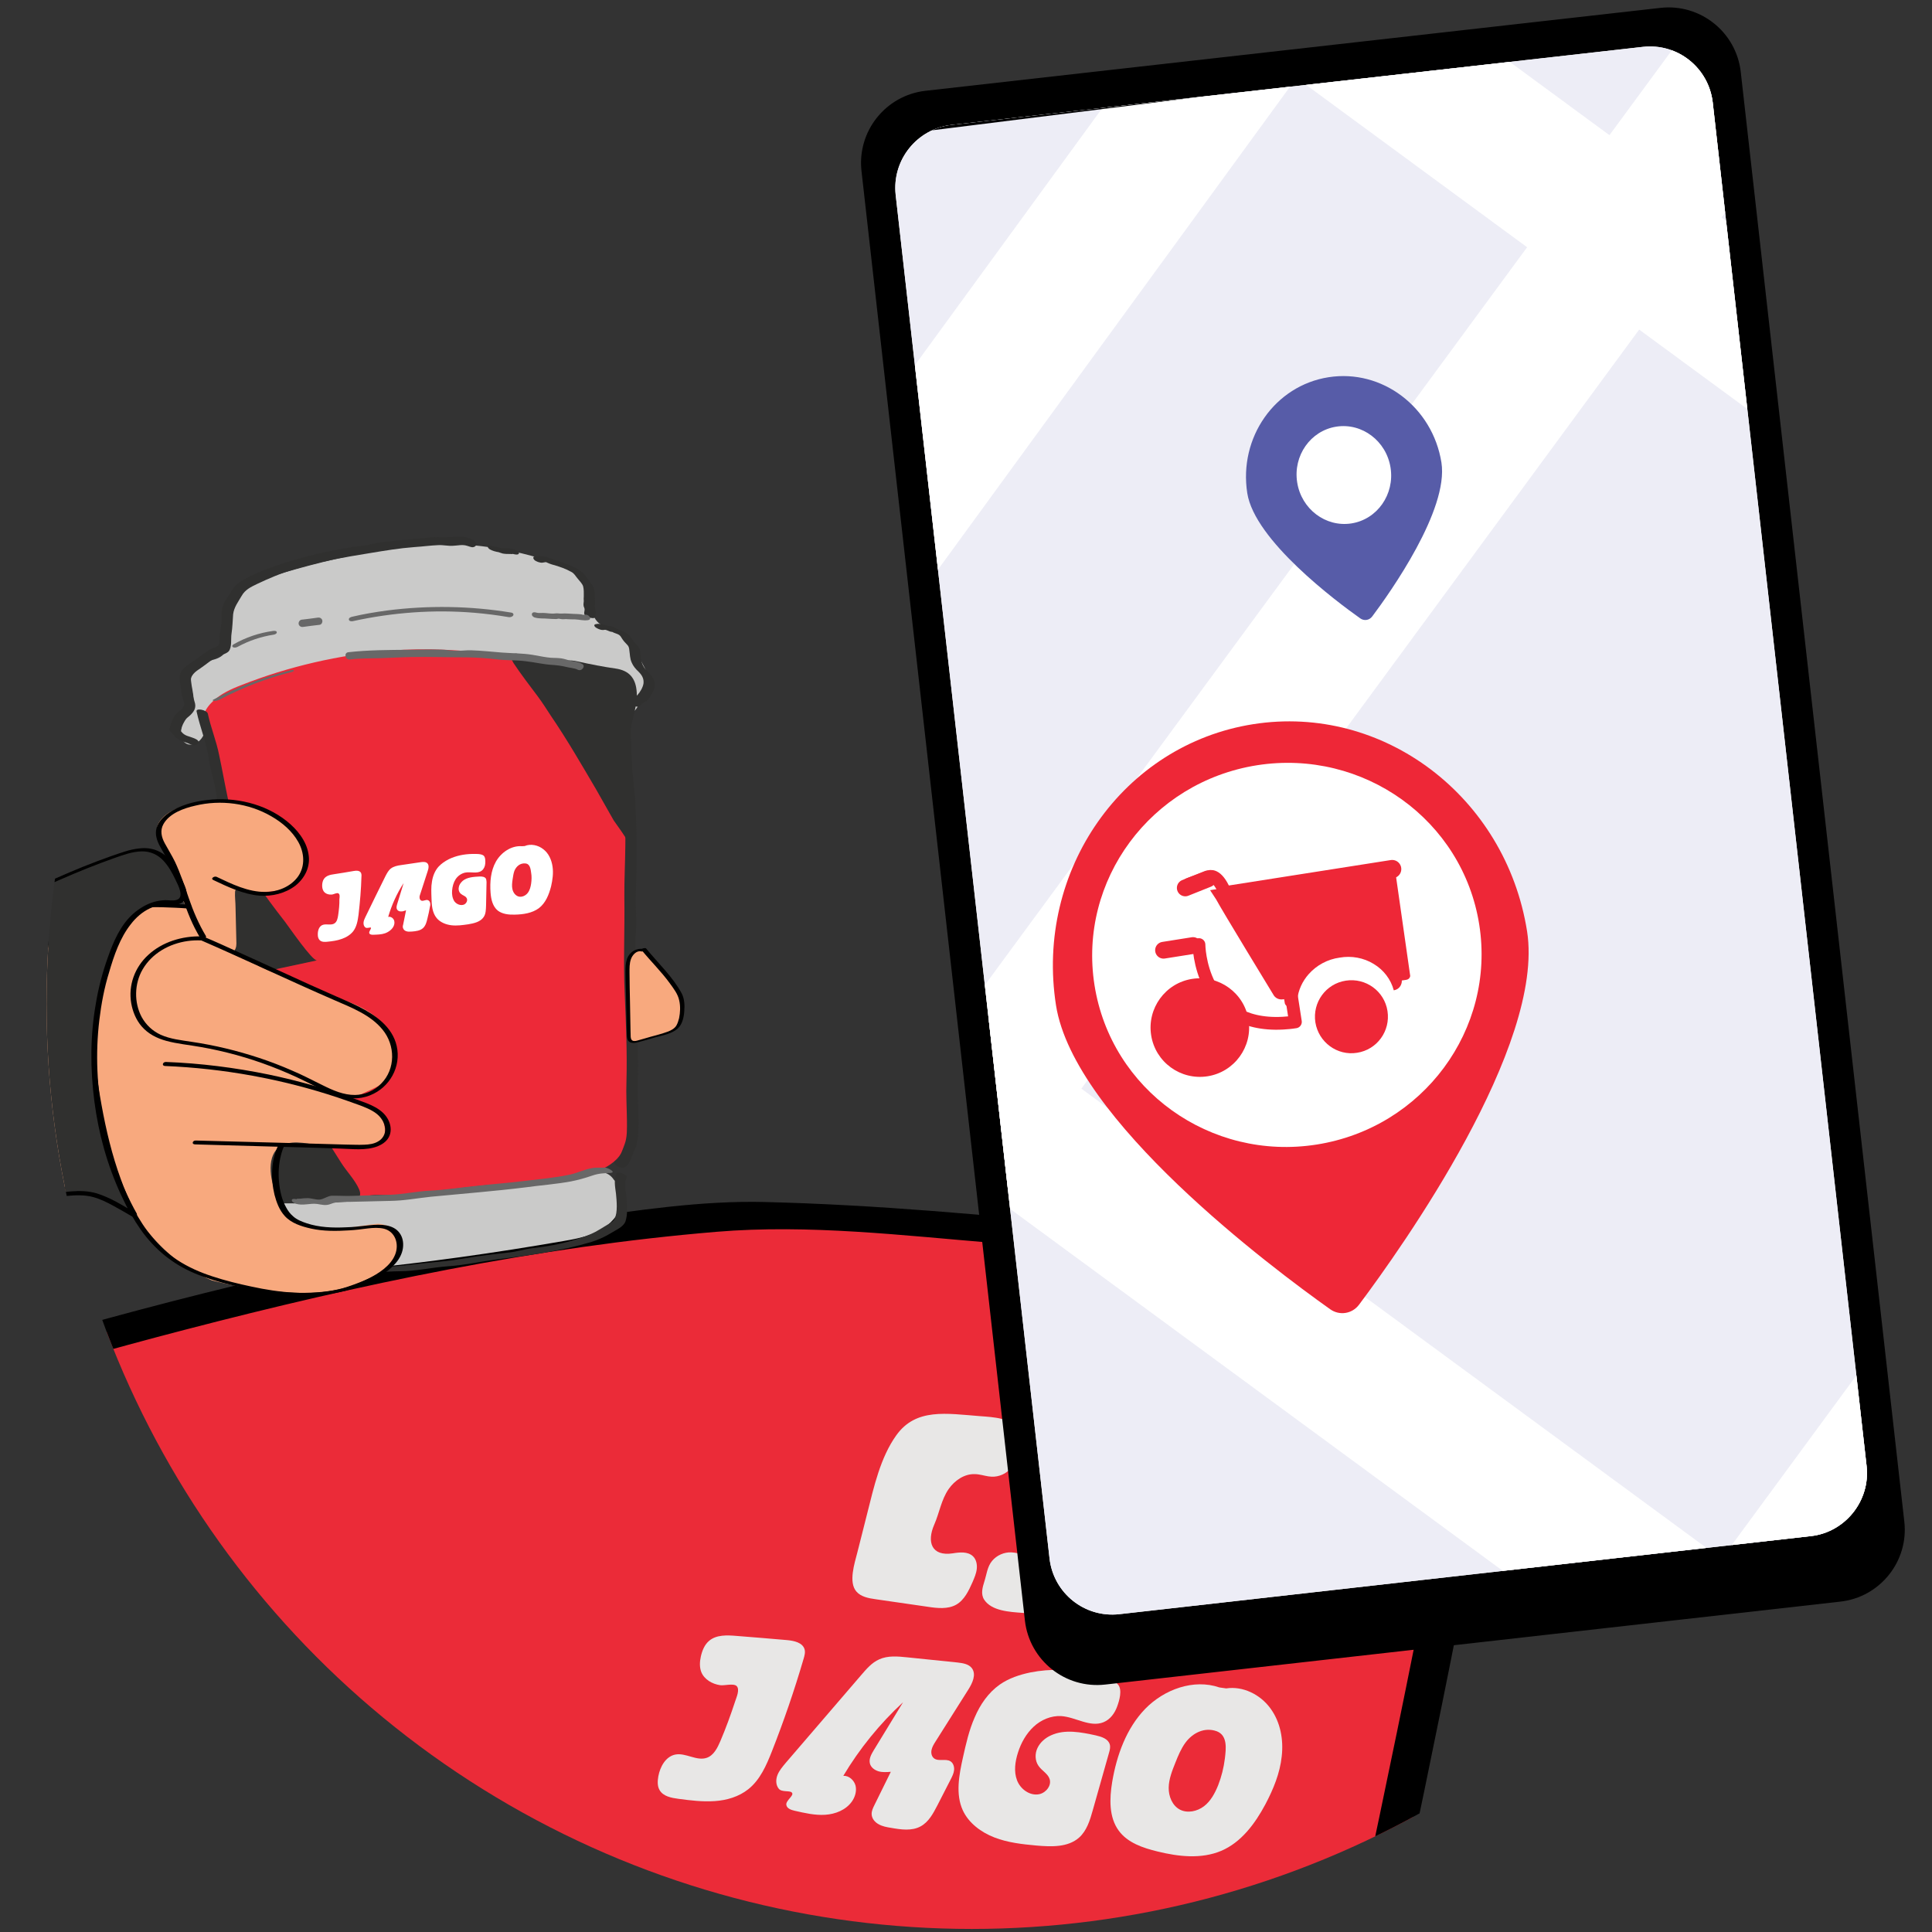 <?xml version="1.0" encoding="utf-8"?>
<!-- Generator: Adobe Illustrator 26.0.2, SVG Export Plug-In . SVG Version: 6.00 Build 0)  -->
<svg version="1.1" xmlns="http://www.w3.org/2000/svg" xmlns:xlink="http://www.w3.org/1999/xlink" x="0px" y="0px"
	 viewBox="0 0 120 120" style="enable-background:new 0 0 120 120;" xml:space="preserve">
<rect x="0" y="0" width="120" height="120" fill="#333333" stroke="none"/>
<style type="text/css">
	.st0{fill:#FFFFFF;}
	.st1{fill:#CBA580;}
	.st2{fill:#564435;}
	.st3{fill:#C1C0C0;}
	.st4{fill:#30302F;}
	.st5{fill:#686868;}
	.st6{fill:#321E10;}
	.st7{fill:#ED2838;}
	.st8{fill:#060606;}
	.st9{fill:#B28B6B;}
	.st10{fill:#FFF6DB;}
	.st11{clip-path:url(#XMLID_00000148625287142526890480000011139548999147284384_);fill:#CACAC9;}
	.st12{clip-path:url(#XMLID_00000148625287142526890480000011139548999147284384_);fill:#30302F;}
	.st13{fill:#FFFFFF;stroke:#000000;stroke-width:1.189;stroke-miterlimit:10;}
	.st14{clip-path:url(#XMLID_00000059282005854303338180000010912803572570379682_);fill:#FFFFFF;}
	.st15{opacity:0.4;clip-path:url(#XMLID_00000059282005854303338180000010912803572570379682_);fill:#F7F5F1;}
	.st16{clip-path:url(#XMLID_00000059282005854303338180000010912803572570379682_);}
	.st17{display:none;}
	.st18{display:inline;fill:#575CA8;}
	.st19{fill:#575CA8;}
	.st20{fill:#EDEDF6;}
	.st21{fill:none;stroke:#575CA8;stroke-width:0.404;}
	.st22{fill:#575CA8;fill-opacity:0.15;}
	.st23{fill:#575CA8;fill-opacity:0.2;}
	.st24{fill:#F2F2F2;stroke:#333333;stroke-width:0.374;stroke-linejoin:round;}
	.st25{fill:#F2F2F2;stroke:#333333;stroke-width:0.374;}
	.st26{fill:#333333;}
	.st27{fill:#FCFCFB;}
	.st28{fill:#E8E7E7;}
	.st29{fill:none;stroke:#BCBCBC;stroke-width:0.468;}
	.st30{fill:#181818;}
	.st31{fill:none;stroke:#BCBCBC;stroke-width:0.479;}
	.st32{clip-path:url(#SVGID_00000164508102337122697370000006157372644548165259_);}
	.st33{fill:#212121;stroke:#000000;stroke-width:1.167;stroke-miterlimit:10;}
	.st34{fill:#1E1E1E;stroke:#000000;stroke-width:1.167;stroke-miterlimit:10;}
	.st35{fill:none;stroke:#000000;stroke-width:1.398;stroke-miterlimit:10;}
	.st36{fill:#1E1E1E;}
	.st37{fill:#212121;}
	.st38{fill:#2A2A2A;}
	.st39{fill:#212121;stroke:#000000;stroke-width:1.634;stroke-miterlimit:10;}
	.st40{fill:#1E1E1E;stroke:#000000;stroke-width:1.634;stroke-miterlimit:10;}
	.st41{fill:none;stroke:#000000;stroke-width:1.956;stroke-miterlimit:10;}
	.st42{fill:#4F4F4F;}
	.st43{stroke:#000000;stroke-width:1.634;stroke-miterlimit:10;}
	.st44{fill:#EB2B38;}
	.st45{fill:none;stroke:#000000;stroke-width:1.334;stroke-miterlimit:10;}
	.st46{fill:none;}
	.st47{fill:#212121;stroke:#000000;stroke-width:0.489;stroke-miterlimit:10;}
	.st48{fill:#E8E7E6;}
	.st49{fill:#CACAC9;}
	.st50{fill:#ED2938;}
	.st51{fill:#F8A97E;}
	.st52{stroke:#000000;stroke-width:0.685;stroke-miterlimit:10;}
	.st53{clip-path:url(#XMLID_00000032607849058033780540000015432511927014299296_);fill:#FFD554;}
	.st54{clip-path:url(#XMLID_00000032607849058033780540000015432511927014299296_);fill:#DFE8E8;}
	.st55{clip-path:url(#XMLID_00000032607849058033780540000015432511927014299296_);}
	.st56{opacity:0.05;}
	.st57{fill:#A9D060;}
	.st58{clip-path:url(#SVGID_00000173861743550924492640000005837154656121281186_);}
	.st59{fill:#83817E;}
	.st60{fill:none;stroke:#83817E;stroke-width:0.542;stroke-miterlimit:10;}
	.st61{fill:#DFE8E8;}
	.st62{fill:#D2D8D8;}
	.st63{fill:#51C2C6;}
	.st64{fill:none;stroke:#1D1C1A;stroke-width:0.054;stroke-linecap:round;stroke-linejoin:round;}
	.st65{fill:#FABFAB;}
	.st66{fill:#888888;}
	.st67{clip-path:url(#XMLID_00000032607849058033780540000015432511927014299296_);fill:#A9D060;}
	.st68{clip-path:url(#XMLID_00000032607849058033780540000015432511927014299296_);fill:none;}
	.st69{fill:none;stroke:#ED2938;stroke-width:0.089;stroke-linecap:round;stroke-linejoin:round;}
	.st70{fill:none;stroke:#ED2938;stroke-width:0.117;stroke-linecap:round;stroke-linejoin:round;}
	.st71{fill:none;stroke:#ED2938;stroke-width:0.128;stroke-linecap:round;stroke-linejoin:round;}
	.st72{fill:none;stroke:#ED2938;stroke-width:0.117;stroke-linecap:round;}
	
		.st73{clip-path:url(#XMLID_00000170240075122834951840000004282842546084663170_);fill:#EDEDF6;stroke:#FFFFFF;stroke-width:8.639;stroke-miterlimit:10;}
	.st74{fill:#EE2737;}
	.st75{fill:none;stroke:#EE2737;stroke-width:0.793;stroke-linecap:round;stroke-linejoin:round;}
	.st76{fill:none;stroke:#EE2737;stroke-width:1.043;stroke-linecap:round;stroke-linejoin:round;}
	.st77{fill:none;stroke:#EE2737;stroke-width:1.134;stroke-linecap:round;stroke-linejoin:round;}
	.st78{fill:none;stroke:#EE2737;stroke-width:1.043;stroke-linecap:round;}
	.st79{clip-path:url(#XMLID_00000157292111803202914140000007663750184595955877_);fill:#CACAC9;}
	.st80{clip-path:url(#XMLID_00000157292111803202914140000007663750184595955877_);fill:#30302F;}
	.st81{fill:#FFFFFF;stroke:#000000;stroke-width:0.575;stroke-miterlimit:10;}
	.st82{clip-path:url(#XMLID_00000097479755232242433870000013805510545904350105_);fill:#FFFFFF;}
	.st83{opacity:0.4;clip-path:url(#XMLID_00000097479755232242433870000013805510545904350105_);fill:#F7F5F1;}
	.st84{clip-path:url(#XMLID_00000097479755232242433870000013805510545904350105_);}
	.st85{display:inline;fill:#EB2439;}
	.st86{fill:#FFFFFF;fill-opacity:0.9;}
	.st87{fill:none;stroke:#DFDFDF;stroke-width:0.156;}
	.st88{fill:#535353;}
	.st89{fill:none;stroke:#575CA8;stroke-width:0.195;}
	.st90{fill:#F2F2F2;stroke:#333333;stroke-width:0.18;stroke-linejoin:round;}
	.st91{fill:#F2F2F2;stroke:#333333;stroke-width:0.18;}
	.st92{fill:none;stroke:#BCBCBC;stroke-width:0.189;}
	.st93{fill:#F7D13D;}
	.st94{fill:#221F1F;}
	.st95{fill:none;stroke:#BCBCBC;stroke-width:0.194;}
	.st96{fill:none;stroke:#DFDFDF;stroke-width:0.155;}
	.st97{fill:#FABE9D;stroke:#000000;stroke-width:0.216;stroke-linecap:round;stroke-linejoin:round;stroke-miterlimit:10;}
	.st98{clip-path:url(#SVGID_00000165921955753516446830000013479257979249570736_);}
	.st99{clip-path:url(#SVGID_00000018211126071561342920000000473249377422979762_);}
	.st100{fill:#212121;stroke:#000000;stroke-width:0.483;stroke-miterlimit:10;}
	.st101{fill:#1E1E1E;stroke:#000000;stroke-width:0.483;stroke-miterlimit:10;}
	.st102{fill:none;stroke:#000000;stroke-width:0.578;stroke-miterlimit:10;}
	.st103{fill:#212121;stroke:#000000;stroke-width:0.676;stroke-miterlimit:10;}
	.st104{fill:#1E1E1E;stroke:#000000;stroke-width:0.676;stroke-miterlimit:10;}
	.st105{fill:none;stroke:#000000;stroke-width:0.809;stroke-miterlimit:10;}
	.st106{stroke:#000000;stroke-width:0.676;stroke-miterlimit:10;}
	.st107{fill:none;stroke:#000000;stroke-width:0.552;stroke-miterlimit:10;}
	.st108{fill:#212121;stroke:#000000;stroke-width:0.202;stroke-miterlimit:10;}
	.st109{fill:#FABE9D;stroke:#000000;stroke-width:0.105;stroke-miterlimit:10;}
	.st110{clip-path:url(#XMLID_00000162349431799486733530000010474670165145599925_);fill:#FFD554;}
	.st111{clip-path:url(#XMLID_00000162349431799486733530000010474670165145599925_);fill:#DFE8E8;}
	.st112{clip-path:url(#XMLID_00000162349431799486733530000010474670165145599925_);}
	.st113{clip-path:url(#SVGID_00000116223872318669489950000004604713567661583285_);}
	.st114{fill:none;stroke:#83817E;stroke-width:0.224;stroke-miterlimit:10;}
	.st115{clip-path:url(#XMLID_00000162349431799486733530000010474670165145599925_);fill:#D2D8D8;}
	.st116{fill:none;stroke:#1D1C1A;stroke-width:0.022;stroke-linecap:round;stroke-linejoin:round;}
	.st117{clip-path:url(#XMLID_00000162349431799486733530000010474670165145599925_);fill:#A9D060;}
	.st118{clip-path:url(#XMLID_00000162349431799486733530000010474670165145599925_);fill:none;}
	.st119{fill:none;stroke:#ED2938;stroke-width:0.037;stroke-linecap:round;stroke-linejoin:round;}
	.st120{fill:none;stroke:#ED2938;stroke-width:0.049;stroke-linecap:round;stroke-linejoin:round;}
	.st121{fill:none;stroke:#ED2938;stroke-width:0.053;stroke-linecap:round;stroke-linejoin:round;}
	.st122{fill:none;stroke:#ED2938;stroke-width:0.049;stroke-linecap:round;}
	.st123{fill:#FFFFFF;stroke:#000000;stroke-width:2.239;stroke-miterlimit:10;}
	.st124{fill:#EDEDF6;stroke:#000000;stroke-width:2.03;stroke-miterlimit:10;}
	.st125{fill:none;stroke:#BCBCBC;stroke-width:0.695;}
	.st126{fill:none;stroke:#BCBCBC;stroke-width:0.711;}
	
		.st127{clip-path:url(#XMLID_00000117647440293183570250000012733571515500112306_);fill:#EDEDF6;stroke:#FFFFFF;stroke-width:8.357;stroke-miterlimit:10;}
	.st128{fill:none;stroke:#EE2737;stroke-width:1.064;stroke-linecap:round;stroke-linejoin:round;}
	.st129{fill:none;stroke:#EE2737;stroke-width:1.398;stroke-linecap:round;stroke-linejoin:round;}
	.st130{fill:none;stroke:#EE2737;stroke-width:1.52;stroke-linecap:round;stroke-linejoin:round;}
	.st131{fill:none;stroke:#EE2737;stroke-width:1.398;stroke-linecap:round;}
	.st132{fill:#FFFFFF;stroke:#000000;stroke-width:1.095;stroke-miterlimit:10;}
	.st133{fill:#EDEDF6;stroke:#000000;stroke-width:0.993;stroke-miterlimit:10;}
	.st134{fill:none;stroke:#BCBCBC;stroke-width:0.34;}
	.st135{fill:none;stroke:#BCBCBC;stroke-width:0.348;}
	
		.st136{clip-path:url(#XMLID_00000072982298615644053170000010374043026865824407_);fill:#EDEDF6;stroke:#FFFFFF;stroke-width:4.089;stroke-miterlimit:10;}
	.st137{fill:none;stroke:#EE2737;stroke-width:0.521;stroke-linecap:round;stroke-linejoin:round;}
	.st138{fill:none;stroke:#EE2737;stroke-width:0.684;stroke-linecap:round;stroke-linejoin:round;}
	.st139{fill:none;stroke:#EE2737;stroke-width:0.744;stroke-linecap:round;stroke-linejoin:round;}
	.st140{fill:none;stroke:#EE2737;stroke-width:0.684;stroke-linecap:round;}
	.st141{clip-path:url(#XMLID_00000013900967558640692910000011365029897996050105_);fill:#CACAC9;}
	.st142{clip-path:url(#XMLID_00000013900967558640692910000011365029897996050105_);fill:#30302F;}
	.st143{fill:#FFFFFF;stroke:#000000;stroke-width:0.507;stroke-miterlimit:10;}
	.st144{clip-path:url(#XMLID_00000158029045422294153930000013699466023042763185_);fill:#FFFFFF;}
	.st145{opacity:0.4;clip-path:url(#XMLID_00000158029045422294153930000013699466023042763185_);fill:#F7F5F1;}
	.st146{clip-path:url(#XMLID_00000158029045422294153930000013699466023042763185_);}
	.st147{fill:none;stroke:#575CA8;stroke-width:0.172;}
	.st148{opacity:0.15;fill:#575CA8;}
	.st149{opacity:0.2;fill:#575CA8;}
	.st150{fill:#F2F2F2;stroke:#333333;stroke-width:0.159;stroke-linejoin:round;}
	.st151{fill:#F2F2F2;stroke:#333333;stroke-width:0.159;}
	.st152{fill:none;stroke:#BCBCBC;stroke-width:0.199;}
	.st153{fill:none;stroke:#BCBCBC;stroke-width:0.204;}
	.st154{clip-path:url(#SVGID_00000177448322560567270010000017123790584993122186_);}
	.st155{fill:#212121;stroke:#000000;stroke-width:0.497;stroke-miterlimit:10;}
	.st156{fill:#1E1E1E;stroke:#000000;stroke-width:0.497;stroke-miterlimit:10;}
	.st157{fill:none;stroke:#000000;stroke-width:0.595;stroke-miterlimit:10;}
	.st158{fill:#212121;stroke:#000000;stroke-width:0.696;stroke-miterlimit:10;}
	.st159{fill:#1E1E1E;stroke:#000000;stroke-width:0.696;stroke-miterlimit:10;}
	.st160{fill:none;stroke:#000000;stroke-width:0.833;stroke-miterlimit:10;}
	.st161{stroke:#000000;stroke-width:0.696;stroke-miterlimit:10;}
	.st162{fill:none;stroke:#000000;stroke-width:0.568;stroke-miterlimit:10;}
	.st163{fill:#212121;stroke:#000000;stroke-width:0.208;stroke-miterlimit:10;}
	.st164{stroke:#000000;stroke-width:0.292;stroke-miterlimit:10;}
	.st165{clip-path:url(#XMLID_00000012447247919136843790000016233156017476639889_);fill:#FFD554;}
	.st166{clip-path:url(#XMLID_00000012447247919136843790000016233156017476639889_);fill:#DFE8E8;}
	.st167{clip-path:url(#XMLID_00000012447247919136843790000016233156017476639889_);}
	.st168{clip-path:url(#SVGID_00000165913956171326137810000001788006804971167150_);}
	.st169{fill:none;stroke:#83817E;stroke-width:0.231;stroke-miterlimit:10;}
	.st170{fill:none;stroke:#1D1C1A;stroke-width:0.023;stroke-linecap:round;stroke-linejoin:round;}
	.st171{clip-path:url(#XMLID_00000012447247919136843790000016233156017476639889_);fill:#A9D060;}
	.st172{clip-path:url(#XMLID_00000012447247919136843790000016233156017476639889_);fill:none;}
	.st173{fill:none;stroke:#ED2938;stroke-width:0.038;stroke-linecap:round;stroke-linejoin:round;}
	.st174{fill:none;stroke:#ED2938;stroke-width:0.05;stroke-linecap:round;stroke-linejoin:round;}
	.st175{fill:none;stroke:#ED2938;stroke-width:0.054;stroke-linecap:round;stroke-linejoin:round;}
	.st176{fill:none;stroke:#ED2938;stroke-width:0.05;stroke-linecap:round;}
	
		.st177{clip-path:url(#XMLID_00000080207563230747850390000002863997637649253252_);fill:#EDEDF6;stroke:#FFFFFF;stroke-width:3.68;stroke-miterlimit:10;}
	.st178{fill:none;stroke:#EE2737;stroke-width:0.338;stroke-linecap:round;stroke-linejoin:round;}
	.st179{fill:none;stroke:#EE2737;stroke-width:0.444;stroke-linecap:round;stroke-linejoin:round;}
	.st180{fill:none;stroke:#EE2737;stroke-width:0.483;stroke-linecap:round;stroke-linejoin:round;}
	.st181{fill:none;stroke:#EE2737;stroke-width:0.444;stroke-linecap:round;}
</style>
<g id="Layer_2">
</g>
<g id="Layer_1">
	<g>
		<g>
			<g>
				<defs>
					<circle id="SVGID_00000000205640804998322500000017610870650703016066_" cx="60.36" cy="62.34" r="57.47"/>
				</defs>
				<clipPath id="SVGID_00000060720606762901778720000015887161627476093313_">
					<use xlink:href="#SVGID_00000000205640804998322500000017610870650703016066_"  style="overflow:visible;"/>
				</clipPath>
				<g style="clip-path:url(#SVGID_00000060720606762901778720000015887161627476093313_);">
					<g>
						<g>
							<g>
								<g>
									<path class="st28" d="M-14.02,82c0.18-0.19,0.4-0.35,0.65-0.46c0.42-0.41,0.9-0.78,1.44-1.11c0.23-0.25,0.53-0.43,0.9-0.5
										c2.69-1.37,6.32-2.06,9.46-2.15c0.06-0.01,0.12-0.02,0.18-0.02c0.18-0.02,0.35-0.01,0.51,0.01c0.32,0,0.63,0.01,0.94,0.02
										c0.47-0.45,0.86-0.96,0.99-1.59c0.31-1.46-1.01-2.87-2.46-3.21c-1.46-0.34-10.55,0.97-11.98,1.4
										c-3.06,0.92-6.08,1.96-9.05,3.12c-1.22,0.48-2.69,0.88-3.79,1.59c-1.36,0.88-3.02,1.3-4.55,1.85
										c-1.17,0.42-2.34,0.84-3.52,1.25c-0.68,0.23-1.3,0.6-1.99,0.82c-0.54,0.17-1.1,0.26-1.63,0.43
										c-1.05,0.34-1.18,1.52-0.89,2.48c0.21,0.69,0.68,1.25,1.28,1.63c0.26,0.17,0.54,0.43,0.85,0.48
										c0.39,0.06,0.79-0.13,1.14-0.26c0.58-0.21,1.19-0.33,1.79-0.47c1.31-0.31,2.62-0.64,3.9-1.06
										c1.19-0.39,2.36-0.86,3.58-1.17c0.35-0.09,4.19-1.01,4.2-0.97c0.22,2.21,0.21,5.56,0.43,7.77l5.15-1.36l0.85-4.48
										c0.13-0.04,0.26-0.07,0.39-0.11C-16.57,84.82-16.07,82.12-14.02,82z"/>
								</g>
								<g>
									<path class="st44" d="M90.34,82.15c-1.22-1.96-2.94-1.66-4.9-2.18c-3.61-0.95-6.9-2.47-10.48-3.22
										c-1.01-0.21-2.05-0.37-3.12-0.43c-3.29-0.19-6.58-0.52-9.87-0.66c-9.9-0.43-19.92,0.61-29.71,2.05
										c-3.02,0.44-6.02,0.94-9.02,1.47c-18.26,3.26-36.11,8.64-53.42,15.26l-5.08,22.74c5.59,1.71,11.2,3.36,16.73,5.17
										c3.22,1.05,2.03,6.22-1.22,5.16c-5.5-1.8-11.09-3.43-16.66-5.13l-4.45,27.79c18.76-0.43,93.95-1.45,116.82,9.31
										c2.91-9.28,5.35-18.71,7.63-28.16c2.99-12.43,5.91-25.06,7.17-37.8C91.1,90.03,92.34,85.36,90.34,82.15z"/>
								</g>
								<g>
									<g>
										<g>
											<g>
												<path d="M-28.57,95.98c-0.07,0.16-0.27,0.19,0.01,0.08c0.26-0.1,0.5-0.26,0.75-0.38c0.81-0.39,1.64-0.73,2.46-1.07
													c2.9-1.2,5.85-2.3,8.81-3.36c9.21-3.31,18.57-6.2,28.04-8.66c10.81-2.81,21.85-5.15,33-6.08
													c5.74-0.48,11.6,0.23,17.32,0.7c7.26,0.6,14.62,1.17,21.77,2.6c1.07,0.21,2.1,0.45,2.95,0.75
													c0.14,0.05,0.28,0.12,0.42,0.18c-0.34-0.13,0,0,0.09,0.07c-0.46-0.41,0.25,0.31,0.13,0.16
													c0.23,0.28,0.46,0.54,0.67,0.83c0.42,0.59,0.75,1.22,1.02,1.89c1.01,2.48,1.21,5.26,0.95,7.9
													c-0.35,3.57-1.27,7.14-1.97,10.65c-2.84,14.23-6.04,28.39-8.93,42.6c-0.75,3.68-1.48,7.37-2.17,11.07
													c-0.51,2.71-0.88,5.74-2.47,8.08c-1.9,2.79-5.07,3.01-8.16,2.68c-3.54-0.38-7.07-0.87-10.61-1.23
													c-28.88-2.98-57.96-2.67-86.93-4.22c-3.62-0.19-7.24-0.42-10.86-0.68c-0.51-0.04-0.95,0.32-0.8,0.84
													c0.16,0.57,0.94,0.84,1.45,0.88c30.14,2.15,60.4,1.65,90.51,4.22c3.79,0.32,7.58,0.69,11.35,1.13
													c3.29,0.38,6.72,1.15,10.04,0.88c2.81-0.23,5.1-1.54,6.53-4c1.54-2.65,1.88-5.91,2.44-8.87
													c2.82-14.82,6.14-29.54,9.21-44.31c0.76-3.68,1.51-7.36,2.23-11.04c0.63-3.21,1.5-6.5,1.56-9.79
													c0.07-3.76-0.94-9.57-4.88-11.26c-2.28-0.98-4.94-1.28-7.38-1.65c-3.89-0.59-7.8-1.02-11.71-1.41
													c-6.89-0.69-13.83-1.33-20.75-1.5c-3.97-0.1-8.01,0.53-11.92,1.08c-5.74,0.81-11.44,1.91-17.09,3.19
													c-10.55,2.4-20.96,5.43-31.21,8.9c-5.72,1.93-11.69,3.8-17.11,6.51c-0.35,0.18-0.9,0.39-1.06,0.78
													C-31.25,96.07-28.98,96.97-28.57,95.98L-28.57,95.98z"/>
											</g>
										</g>
										<g>
											<g>
												<path d="M-23.6,84.42c-4.35,0.84-8.66,1.92-12.9,3.2c-3.06,0.92-6.97,1.8-9.31,4.14c-1.9,1.91-4.21,3.49-6.71,4.51
													c-0.83,0.34-1.7,0.47-2.54,0.76c-0.66,0.23-1.43,0.77-1.9-0.09c-0.37-0.67-0.07-1.52,0.21-2.15
													c2.56-5.75,9.29-7.81,14.74-9.71c6.4-2.24,12.82-4.44,19.16-6.84c3.97-1.5,7.85-3.1,11.96-4.18
													c1.92-0.5,3.86-0.97,5.82-1.31c0.79-0.14,1.6-0.27,2.4-0.29c0.75-0.02,1.29,0.2,2,0.41c0.66,0.19,1.04,0.35,1.2,1.08
													c0.15,0.7,0.17,1.46-0.08,2.13c-0.59,1.6-2.05,2.86-3.42,3.79c-1.39,0.95-2.91,1.7-4.39,2.48
													c-0.88,0.47-1.75,0.93-2.63,1.4c-0.87,0.46-2.35,1.57-3.36,1.42c-1.02-0.16-1.52-1.15-1.17-2.07
													c0.34-0.93,1.13-1.03,1.92-1.37c0.74-0.31,1.33-0.9,2.03-1.3c2.62-1.5,5.8-1.86,8.75-1.98
													c0.29-0.01,1.59-0.58,0.92-0.56c-2.81,0.11-5.63,0.46-8.29,1.4c-1.88,0.67-3.43,1.84-5.23,2.62
													c-1.03,0.44-2.08,1.67-1.49,2.85c0.49,0.98,1.76,1.08,2.71,0.91c1.55-0.27,2.93-1.18,4.3-1.91
													c1.72-0.91,3.46-1.8,5.16-2.75c2.19-1.22,5.47-3.2,5.79-5.97c0.12-1.02,0-2.2-1.06-2.58c-0.7-0.26-1.47-0.52-2.22-0.56
													c-1.89-0.1-3.87,0.38-5.7,0.77c-2.19,0.47-4.36,1.02-6.51,1.65c-4.52,1.31-8.87,3.26-13.28,4.9
													c-2.98,1.1-5.98,2.13-8.98,3.18c-2.72,0.95-5.43,1.91-8.14,2.87c-3.03,1.07-6.17,2.17-8.88,3.92
													c-2.31,1.49-5.17,3.97-5.74,6.82c-0.65,3.22,3.05,1.53,4.49,1.18c2.23-0.54,4.35-1.63,6.24-2.91
													c1.91-1.29,3.32-3.15,5.43-4.12c4.74-2.18,10.06-3.39,15.13-4.54c1.1-0.25,2.2-0.48,3.31-0.7
													C-23.32,84.8-22.6,84.22-23.6,84.42L-23.6,84.42z"/>
											</g>
										</g>
									</g>
								</g>
							</g>
							<g>
								<path class="st48" d="M60.78,91.58c0.27,0.04,0.54,0.13,0.81,0.14c0.45,0.02,0.91-0.18,1.2-0.53
									c0.3-0.36,0.34-0.85,0.48-1.28c0.11-0.35,0.24-0.78,0.01-1.13c-0.46-0.7-1.57-0.76-2.4-0.82c-2.09-0.16-3.99-0.52-5.21,1.19
									c-0.99,1.38-1.39,3.21-1.8,4.83c-0.21,0.82-0.41,1.64-0.62,2.45c-0.17,0.67-0.56,1.84-0.06,2.42
									c0.28,0.33,0.76,0.42,1.19,0.48c1.08,0.16,2.17,0.31,3.25,0.47c0.59,0.09,1.24,0.16,1.76-0.13
									c0.51-0.29,0.78-0.87,1.02-1.41c0.11-0.26,0.23-0.53,0.26-0.82c0.03-0.29-0.04-0.6-0.25-0.79
									c-0.32-0.29-0.81-0.24-1.24-0.17c-1.32,0.2-1.63-0.7-1.15-1.79c0.32-0.73,0.43-1.53,0.89-2.2c0.37-0.53,0.97-0.95,1.62-0.93
									C60.63,91.56,60.7,91.57,60.78,91.58z"/>
								<path class="st48" d="M63.63,96.56c-0.27-0.04-0.54-0.13-0.81-0.14c-0.45-0.02-0.91,0.18-1.2,0.53
									c-0.3,0.36-0.34,0.85-0.48,1.28c-0.11,0.35-0.24,0.78-0.01,1.13c0.46,0.7,1.57,0.76,2.4,0.82c2.09,0.16,3.99,0.52,5.21-1.19
									c0.99-1.38,1.39-3.21,1.8-4.83c0.21-0.82,0.41-1.64,0.62-2.45c0.17-0.67,0.56-1.84,0.06-2.42
									c-0.28-0.33-0.76-0.42-1.19-0.48c-1.08-0.16-2.17-0.31-3.25-0.47c-0.59-0.09-1.24-0.16-1.76,0.13
									c-0.51,0.29-0.78,0.87-1.02,1.41c-0.11,0.26-0.23,0.53-0.26,0.82c-0.03,0.29,0.04,0.6,0.25,0.79
									c0.32,0.29,0.81,0.24,1.24,0.17c1.32-0.2,1.63,0.7,1.15,1.79c-0.32,0.73-0.43,1.53-0.89,2.2c-0.37,0.53-0.97,0.95-1.62,0.93
									C63.78,96.58,63.7,96.57,63.63,96.56z"/>
								<path class="st48" d="M44.74,108.15c-0.18,0.42-0.41,0.88-0.84,1.03c-0.63,0.22-1.31-0.33-1.96-0.2
									c-0.59,0.12-0.94,0.75-1.05,1.35c-0.05,0.29-0.07,0.61,0.08,0.86c0.23,0.39,0.73,0.48,1.18,0.54
									c0.74,0.1,1.49,0.19,2.24,0.14c0.75-0.05,1.5-0.27,2.09-0.74c0.73-0.58,1.12-1.48,1.46-2.34c0.74-1.88,1.4-3.8,1.97-5.75
									c0.06-0.2,0.12-0.41,0.06-0.61c-0.13-0.41-0.65-0.52-1.08-0.56c-1.05-0.09-2.1-0.18-3.14-0.26c-0.59-0.05-1.25-0.08-1.7,0.3
									c-0.29,0.24-0.44,0.62-0.52,0.98c-0.07,0.32-0.09,0.66,0.03,0.97c0.19,0.46,0.68,0.74,1.17,0.81
									c0.26,0.04,0.82-0.13,1.02,0.05c0.22,0.21-0.01,0.71-0.08,0.93C45.39,106.5,45.09,107.33,44.74,108.15z"/>
								<path class="st48" d="M48.84,112.1c0.03,0.23,0.3,0.32,0.52,0.37c0.62,0.14,1.25,0.29,1.89,0.25s1.29-0.3,1.66-0.82
									c0.2-0.28,0.31-0.65,0.23-0.99c-0.09-0.34-0.41-0.63-0.76-0.61c1.01-1.69,2.26-3.23,3.71-4.57
									c-0.61,0.99-1.21,1.99-1.82,2.98c-0.15,0.25-0.31,0.53-0.24,0.82c0.06,0.25,0.3,0.42,0.54,0.49s0.51,0.05,0.76,0.03
									c-0.34,0.69-0.68,1.38-1.02,2.07c-0.09,0.18-0.18,0.37-0.17,0.57c0.01,0.27,0.21,0.5,0.44,0.62
									c0.23,0.13,0.5,0.18,0.76,0.22c0.62,0.11,1.29,0.21,1.84-0.09c0.5-0.27,0.78-0.8,1.04-1.3c0.28-0.54,0.55-1.08,0.83-1.62
									c0.09-0.18,0.19-0.37,0.21-0.58c0.02-0.2-0.05-0.43-0.22-0.54c-0.3-0.19-0.75,0.03-1.03-0.19
									c-0.15-0.12-0.19-0.33-0.15-0.52c0.04-0.19,0.14-0.35,0.24-0.51c0.68-1.08,1.36-2.16,2.04-3.23
									c0.26-0.41,0.51-0.94,0.23-1.33c-0.2-0.27-0.57-0.32-0.9-0.36c-1.04-0.11-2.08-0.21-3.12-0.32
									c-0.59-0.06-1.21-0.12-1.75,0.13c-0.45,0.2-0.78,0.59-1.1,0.96c-1.57,1.83-3.14,3.65-4.71,5.48
									c-0.19,0.23-0.39,0.46-0.5,0.74c-0.11,0.28-0.11,0.62,0.08,0.85c0.19,0.24,0.72,0.09,0.82,0.25
									C49.34,111.52,48.8,111.83,48.84,112.1z"/>
								<path class="st48" d="M69.39,105.99c-0.15,0.42-0.43,0.81-0.85,0.98c-0.83,0.34-1.73-0.32-2.62-0.38
									c-0.63-0.04-1.26,0.23-1.72,0.66s-0.78,1-0.97,1.6c-0.18,0.56-0.27,1.18-0.06,1.73c0.21,0.55,0.8,0.98,1.38,0.86
									c0.42-0.09,0.78-0.54,0.64-0.95c-0.11-0.33-0.48-0.51-0.68-0.8c-0.23-0.32-0.24-0.77-0.07-1.12
									c0.17-0.36,0.49-0.63,0.85-0.79c0.86-0.39,1.86-0.19,2.78,0.01c0.35,0.08,0.76,0.21,0.86,0.56c0.05,0.17,0,0.36-0.05,0.53
									c-0.34,1.19-0.67,2.38-1.01,3.57c-0.17,0.61-0.37,1.26-0.84,1.68c-0.69,0.62-1.73,0.58-2.65,0.5
									c-0.88-0.08-1.78-0.18-2.61-0.5c-0.83-0.32-1.6-0.89-1.97-1.69c-0.46-1.01-0.23-2.2,0.01-3.28c0.19-0.85,0.38-1.7,0.73-2.49
									c0.34-0.8,0.85-1.54,1.56-2.04c0.56-0.39,1.22-0.61,1.89-0.75c1.26-0.25,2.57-0.21,3.81,0.11c0.44,0.11,1.35,0.28,1.65,0.65
									C69.72,104.97,69.52,105.64,69.39,105.99z"/>
								<g>
									<path class="st48" d="M78.9,106.1c-0.62-0.85-1.7-1.39-2.74-1.23l-0.42-0.06c-1.6-0.55-3.43,0.12-4.61,1.33
										c-1.17,1.21-1.77,2.88-2.05,4.54c-0.17,1.03-0.21,2.19,0.41,3.03c0.55,0.75,1.5,1.07,2.41,1.29
										c1.3,0.32,2.72,0.48,3.95-0.04c1.25-0.53,2.11-1.7,2.75-2.9c0.49-0.93,0.9-1.92,1.01-2.97
										C79.73,108.05,79.53,106.95,78.9,106.1z M76.08,109.22c-0.07,0.57-0.21,1.13-0.42,1.67c-0.2,0.49-0.46,0.98-0.88,1.3
										c-0.42,0.32-1.02,0.45-1.49,0.21c-0.48-0.25-0.71-0.83-0.7-1.37c0.01-0.54,0.22-1.06,0.42-1.56
										c0.17-0.43,0.35-0.86,0.62-1.23c0.45-0.61,1.19-0.98,1.94-0.71C76.26,107.79,76.15,108.62,76.08,109.22z"/>
								</g>
							</g>
						</g>
						
							<rect x="-26.11" y="27.65" transform="matrix(0.997 0.072 -0.072 0.997 4.447 -2.004)" class="st46" width="112.48" height="66.51"/>
						<g>
							<g id="HOT_BLACK_COFFEE_00000133487174319059976170000001312799729224901558_">
								<g>
									<path class="st49" d="M37.31,73.03c0.21,0.04,0.44,0.07,0.65,0.11c0.59,0.4,0.77,1.23,0.55,1.9
										c-0.23,0.67-0.81,1.17-1.45,1.48s-1.35,0.44-2.04,0.56c-4.27,0.74-8.57,1.35-12.89,1.77c-0.88,0.09-1.77,0.16-2.63-0.06
										c-1.53-0.43-2.69-1.94-2.67-3.54c0-0.34,0.08-0.72,0.35-0.93c0.27-0.21,0.63-0.18,0.96-0.16
										c6.06,0.46,12.19,0.04,18.14-1.26c0.44-0.1,0.9-0.2,1.33-0.04c0.42,0.14,0.77,0.64,0.58,1.04"/>
									<path class="st49" d="M37.3,38.78c0.4,0.24,0.9,0.28,1.29,0.56c0.52,0.37,0.94,1.18,1.24,1.74
										c0.28,0.51,0.58,1.07,0.49,1.64c-0.09,0.5-0.47,0.73-0.69,1.13c-0.09,0.15-0.17,0.3-0.33,0.36
										c-0.09,0.03-0.57-0.19-0.65-0.25c-0.28-0.18-0.4-0.37-0.51-0.7c-0.13-0.43-0.22-0.88-0.63-1.12
										c-0.67-0.4-1.73-0.44-2.49-0.57c-1.68-0.29-3.37-0.47-5.07-0.57c-2.36-0.14-4.73-0.11-7.09,0.1
										c-1.17,0.11-2.35,0.25-3.52,0.44c-1.15,0.18-2.16,0.45-3.23,0.9c-1.25,0.52-2.57,1.21-3.14,2.45
										c-0.15,0.32-0.24,0.68-0.45,0.97c-0.21,0.29-0.61,0.49-0.92,0.34c-0.43-0.2-0.44-0.82-0.23-1.23
										c0.21-0.42,0.55-0.78,0.63-1.25c0.14-0.75-0.42-1.61,0.05-2.21c0.4-0.52,1.26-0.38,1.76-0.8c0.67-0.57,0.28-1.66,0.42-2.55
										c0.12-0.73,0.63-1.34,1.24-1.74c0.61-0.4,1.32-0.61,2.04-0.82c2.24-0.65,4.51-1.22,6.82-1.51c0.46-0.06,0.85-0.17,1.3-0.26
										c0.53-0.13,1.16-0.07,1.69-0.07c1.17,0.01,2.32,0.1,3.48,0.29c1.45,0.23,2.87,0.61,4.25,1.13c0.52,0.19,1.07,0.43,1.38,0.9
										c0.49,0.73,0.07,1.89,0.67,2.53C37.14,38.66,37.22,38.73,37.3,38.78z"/>
									<path class="st50" d="M37.93,41.78c0.14,0.11,0.26,0.25,0.35,0.39c0.4,0.73,0.19,1.8,0.21,2.59
										c0.05,1.45,0.1,2.9,0.13,4.34c-0.02,0.26-0.03,0.66,0.04,0.91c0.07,0.26,0.25,0.35,0.26,0.65c0.04,1.75,0.03,3.47-0.1,5.2
										c0.11,3.71,0.23,7.42,0.34,11.13c0.02,0.66,0.06,1.3-0.03,1.95c-0.16,1.13-0.03,2.39-0.98,3.2
										c-0.54,0.46-1.23,0.7-1.91,0.89c-2.22,0.61-4.41,0.38-6.65,0.65c-0.91,0.11-1.81,0.21-2.73,0.31
										c-1.15,0.12-2.19,0.29-3.34,0.23c-0.57-0.03-1.17,0.18-1.73,0.24c-0.64,0.07-1.3,0.1-1.94,0.06
										c-1.01-0.05-2.04-0.13-2.83-0.81c-1.22-1.05-1.26-2.89-1.26-4.5c0.01-4.04-0.23-8.08-0.77-12.08
										c-0.15-1.1-0.32-2.2-0.51-3.31c-0.17-0.98-0.5-2-0.48-2.99c0.02-0.85-0.04-1.51-0.26-2.34c-0.29-1.09-0.58-2.17-0.91-3.25
										c-0.09-0.31-0.25-0.51-0.17-0.84c0.09-0.32,0.32-0.61,0.55-0.83c0.49-0.47,1.13-0.77,1.76-1.01
										c2.96-1.17,6.1-1.89,9.28-2.15c2.24-0.18,4.5-0.04,6.72,0.24c1.44,0.18,3.02,0.61,4.47,0.55
										C36.14,41.18,37.28,41.26,37.93,41.78z"/>
									<path class="st4" d="M39.23,52.94c0-0.15,0-0.3-0.01-0.46c0-1.53,0.06-3.06,0.05-4.6c0-0.54-0.03-1.03-0.12-1.57
										c-0.18-1.14,0.46-2.15,0.4-3.29c-0.05-0.89-0.46-1.38-1.34-1.5c-0.78-0.11-1.53-0.26-2.3-0.43
										c-0.31-0.07-0.49-0.09-0.78-0.04c-0.29,0.04-0.6-0.06-0.89-0.1c-0.69-0.11-1.38-0.23-2.08-0.34
										c-0.1-0.02-0.2-0.03-0.29,0.03c-0.08,0.06-0.11,0.17-0.1,0.27c0.02,0.1,0.08,0.18,0.13,0.28c0.48,0.72,0.99,1.38,1.5,2.06
										c0.29,0.39,0.55,0.8,0.81,1.2c1.01,1.48,1.91,3.04,2.81,4.57c0.37,0.65,0.74,1.3,1.1,1.94
										C38.44,51.43,39.24,52.44,39.23,52.94z"/>
									<path class="st4" d="M19.69,59.65c-1.53,0.33-3.06,0.65-4.59,0.99c0.7,1.66,1.47,3.3,2.28,4.92
										c0.78,1.53,1.6,3.02,2.47,4.49c0.43,0.73,0.88,1.46,1.34,2.17c0.34,0.54,0.85,1.05,1.11,1.64c0.27,0.6-0.29,0.75-0.77,0.78
										c-1.38,0.09-2.75,0.12-4.13,0.1c-0.3-0.01-0.63-0.03-0.84-0.24c-0.21-0.21-0.25-0.53-0.27-0.82
										c-0.1-1.31-0.15-2.62-0.33-3.93c-0.17-1.3-0.41-2.6-0.59-3.91c-0.25-1.8-0.47-3.62-0.67-5.42
										c-0.23-1.98-0.42-3.96-0.6-5.95c-0.03-0.42-0.44-2.36,0.21-2.15c0.22,0.07,0.58,0.93,0.72,1.15
										c0.27,0.43,0.55,0.84,0.82,1.25c0.58,0.87,1.21,1.71,1.85,2.53C17.91,57.52,19.4,59.7,19.69,59.65z"/>
									<g>
										<path class="st4" d="M39.29,44.34c-0.05,0.36-0.11,0.68-0.11,1.04c0,0.41,0.03,0.81,0.03,1.21
											c-0.01,0.99,0.16,1.96,0.23,2.94c0.13,2.05,0.12,4.11,0.05,6.17c-0.02,0.45,0.02,0.93,0.03,1.4
											c0,0.53-0.05,1.06-0.05,1.59c0,1.04-0.01,2.09,0.03,3.13c0.08,1.84,0.16,3.7,0.11,5.55c-0.03,0.97,0.1,1.96,0.03,2.94
											c-0.03,0.44-0.06,0.83-0.27,1.22c-0.16,0.32-0.24,0.83-0.6,0.98c-0.26,0.12-0.87-0.28-0.51-0.43
											c0.25-0.11,0.43-0.75,0.53-0.99c0.18-0.46,0.15-1.02,0.15-1.5c-0.01-0.8-0.06-1.61-0.03-2.41
											c0.05-1.82-0.03-3.65-0.11-5.48c-0.09-1.98,0.01-3.98-0.02-5.96c-0.01-1.07,0.05-2.13,0.06-3.19
											c0.01-0.51,0.01-1-0.01-1.51c-0.02-0.48-0.11-0.95-0.1-1.43c0.01-0.51-0.06-1.06-0.12-1.55
											c-0.05-0.54-0.13-1.06-0.13-1.61c0.01-0.44-0.01-0.89,0-1.34c0-0.37,0.07-0.68,0.11-1.04
											C38.64,43.8,39.34,44.02,39.29,44.34L39.29,44.34z"/>
									</g>
									<g>
										<path class="st4" d="M38.93,73.11c-0.21,0.43-0.03,0.97,0,1.43c0.03,0.41,0.05,0.93-0.08,1.32
											c-0.13,0.35-0.57,0.52-0.85,0.7c-0.41,0.25-0.83,0.45-1.3,0.59c-1.89,0.56-3.85,0.83-5.8,1.07
											c-1.02,0.13-2.03,0.36-3.06,0.43c-1.01,0.07-2.02,0.31-3.03,0.31c-1.86,0.02-3.8,0.45-5.64,0.03
											c-0.47-0.11-0.98-0.36-1.4-0.58c-0.33-0.18-0.63-0.43-0.7-0.81c-0.03-0.18-0.01-0.34-0.05-0.51
											c-0.05-0.23-0.08-0.46-0.11-0.69c-0.1-0.55-0.1-1.1-0.17-1.66c-0.03-0.17,0.66,0,0.68,0.18c0.11,0.81,0.11,1.62,0.32,2.41
											c0.1,0.36-0.03,0.71,0.34,0.96c0.34,0.25,0.89,0.43,1.31,0.47c0.89,0.09,1.76,0.06,2.66,0.04
											c0.46-0.02,0.93-0.02,1.37-0.08c0.46-0.06,0.9-0.05,1.36-0.09c0.96-0.11,1.9-0.21,2.86-0.3c0.89-0.09,1.76-0.28,2.64-0.38
											c0.45-0.06,0.91-0.1,1.37-0.16c0.47-0.05,0.91-0.2,1.39-0.26c0.89-0.1,1.82-0.26,2.67-0.53c0.43-0.13,0.86-0.27,1.26-0.48
											c0.21-0.11,0.41-0.24,0.61-0.36c0.2-0.13,0.47-0.23,0.59-0.45c0.21-0.42,0.13-1.13,0.09-1.57
											c-0.05-0.4-0.15-0.87,0.03-1.25C38.31,72.71,38.99,72.97,38.93,73.11L38.93,73.11z"/>
									</g>
									<g>
										<path class="st4" d="M16.57,73.71c-0.28-0.21-0.43-0.31-0.48-0.67c-0.06-0.51-0.12-1.03-0.18-1.56
											c-0.06-0.54-0.07-1.08-0.14-1.62c-0.07-0.56-0.09-1.11-0.13-1.67c-0.09-1.03-0.08-2.07-0.21-3.11
											c-0.14-1.09-0.25-2.16-0.39-3.23c-0.07-0.5-0.13-1-0.18-1.5c-0.02-0.24,0-0.48-0.02-0.72c-0.02-0.22-0.11-0.43-0.14-0.66
											c-0.08-0.5-0.06-0.99-0.11-1.49c-0.05-0.52-0.15-1.04-0.18-1.56c-0.08-1.87-0.51-3.72-0.82-5.57
											c-0.09-0.55-0.15-1.1-0.27-1.64c-0.12-0.5-0.27-1.01-0.34-1.51c-0.14-1.04-0.55-1.99-0.77-3.01
											c-0.05-0.24,0.65-0.09,0.7,0.14c0.18,0.86,0.53,1.69,0.7,2.56c0.19,0.89,0.35,1.79,0.54,2.69
											c0.38,1.79,0.56,3.61,0.88,5.4c0.08,0.46,0.05,0.94,0.09,1.41c0.05,0.52,0.15,1.04,0.17,1.56
											c0.01,0.43,0.02,0.9,0.12,1.33c0.11,0.48,0.11,0.91,0.17,1.39c0.05,0.5,0.12,1,0.2,1.5c0.08,0.53,0.08,1.06,0.18,1.57
											c0.2,1.07,0.31,2.2,0.32,3.29c0.01,0.52,0.09,1.06,0.09,1.58c0,0.6,0.12,1.16,0.17,1.75c0.05,0.6,0.09,1.2,0.16,1.8
											c0.03,0.28,0.07,0.56,0.1,0.84c0.03,0.28,0.02,0.37,0.25,0.55C17.4,73.83,16.77,73.87,16.57,73.71L16.57,73.71z"/>
									</g>
									<g>
										<path class="st4" d="M11.83,46.23c-0.27-0.13-0.55-0.17-0.8-0.34c-0.21-0.14-0.28-0.29-0.45-0.46
											c-0.05-0.04-0.07-0.12-0.05-0.18c0.1-0.35,0.18-0.67,0.44-0.94c0.11-0.12,0.28-0.21,0.38-0.34
											c0.18-0.25,0.05-0.4-0.02-0.66c-0.09-0.32-0.1-0.68-0.16-1.01c-0.05-0.33,0.02-0.57,0.26-0.8
											c0.22-0.21,0.48-0.37,0.74-0.54c0.36-0.25,0.69-0.55,1.09-0.72c0.2-0.09,0.3-0.07,0.36-0.29c0.05-0.17,0-0.39,0.03-0.58
											c0.03-0.19,0.07-0.38,0.09-0.56c0.04-0.34,0-0.7,0.06-1.03c0.08-0.36,0.31-0.62,0.49-0.94c0.19-0.32,0.37-0.54,0.69-0.74
											c0.66-0.41,1.41-0.7,2.13-0.95c1.68-0.58,3.48-1,5.23-1.23c0.49-0.05,0.95-0.2,1.44-0.25s0.97-0.11,1.46-0.15
											c0.55-0.05,1.11-0.11,1.66-0.15c0.32-0.02,0.63,0.03,0.95,0c0.51-0.05,1.11-0.1,1.56,0.19c0.1,0.06,0.19,0.15,0.17,0.27
											c-0.02,0.1-0.13,0.16-0.24,0.16c-0.1-0.01-0.2-0.05-0.3-0.08c-0.32-0.11-0.59-0.02-0.91-0.01
											c-0.31,0.02-0.62-0.06-0.92-0.04c-0.48,0.02-0.98,0.09-1.47,0.12c-0.93,0.07-1.83,0.22-2.74,0.37
											c-1.62,0.26-3.21,0.54-4.78,1.03c-0.79,0.23-1.53,0.55-2.27,0.9c-0.37,0.18-0.73,0.35-0.94,0.73
											c-0.22,0.38-0.48,0.71-0.53,1.15c-0.03,0.4-0.04,0.8-0.1,1.2c-0.05,0.3,0.04,0.85-0.18,1.1
											c-0.18,0.18-0.54,0.23-0.76,0.35c-0.33,0.19-0.63,0.45-0.95,0.67c-0.36,0.24-0.7,0.46-0.64,0.93
											c0.06,0.4,0.11,0.78,0.23,1.16c0.12,0.34,0.02,0.57-0.24,0.83c-0.12,0.12-0.27,0.21-0.37,0.34
											c-0.17,0.22-0.21,0.49-0.28,0.75c-0.02-0.06-0.03-0.13-0.05-0.18c0.15,0.16,0.22,0.29,0.47,0.39
											c0.17,0.06,0.35,0.11,0.52,0.19C12.6,46.1,12.17,46.4,11.83,46.23z"/>
									</g>
									<g>
										<path class="st4" d="M30.89,34.03c-0.04-0.02-0.06-0.03-0.1-0.05c-0.06-0.02-0.07-0.02-0.04-0.02c-0.1-0.02-0.04,0-0.01,0
											c0.06,0,0.14,0.01,0.2,0.03c0.07,0.02,0.15,0.04,0.21,0.07c0.02,0.01,0.12,0.03,0,0c0.06,0.02-0.08-0.01,0.01,0
											c0.03,0,0.01,0-0.03,0c0.01,0,0.03,0,0.05,0c0.03,0,0.05,0,0.08-0.01c0.05,0,0.1-0.01,0.16,0c0.18,0,0.34,0.02,0.51,0.07
											c0.07,0.02,0.17,0.08,0.23,0.13c0.04,0.03,0.08,0.08,0.07,0.13c-0.05,0.12-0.32,0.04-0.39,0.02
											c0.06,0.02,0.06,0.02,0.02,0.01c-0.04,0-0.03,0,0.03,0c0,0-0.13-0.01-0.04,0c-0.05,0-0.1,0.01-0.16,0
											c-0.15,0-0.32,0-0.47-0.03c-0.07-0.02-0.15-0.05-0.22-0.07c-0.04-0.02-0.02-0.01,0.04,0c-0.04,0-0.03,0,0.03,0
											c-0.03,0-0.05,0-0.08-0.01c-0.2-0.03-0.39-0.08-0.57-0.18c-0.07-0.04-0.21-0.19-0.06-0.23
											C30.56,33.88,30.76,33.96,30.89,34.03L30.89,34.03z"/>
									</g>
									<g>
										<path class="st4" d="M33.25,34.55c0.31-0.04,0.56-0.01,0.84,0.1c0.26,0.09,0.52,0.16,0.78,0.26
											c0.26,0.09,0.53,0.19,0.78,0.32c0.26,0.13,0.51,0.26,0.69,0.51c0.14,0.17,0.27,0.36,0.4,0.54c0.15,0.2,0.18,0.38,0.2,0.62
											c0.02,0.25,0.03,0.52,0.01,0.77c-0.01,0.11,0.03,0.17,0.04,0.27c0.03,0.12-0.02,0.23,0,0.34c0.03,0.23-0.66,0.07-0.7-0.15
											c-0.02-0.1,0.03-0.2,0.02-0.3c-0.01-0.08-0.05-0.13-0.06-0.19c-0.02-0.1,0-0.2,0.01-0.3c-0.01-0.1-0.01-0.2,0-0.3
											c0-0.19,0.01-0.44-0.04-0.62c-0.05-0.17-0.22-0.33-0.33-0.47c-0.14-0.16-0.21-0.32-0.39-0.42
											c-0.18-0.1-0.37-0.19-0.56-0.26c-0.21-0.08-0.43-0.15-0.66-0.21c-0.11-0.03-0.22-0.08-0.33-0.13
											c-0.06-0.02-0.09-0.03-0.05-0.02c0.04,0,0.03,0-0.04,0.01c-0.06,0.01-0.12,0.02-0.18,0.03c-0.15,0.01-0.38-0.07-0.49-0.17
											C33.08,34.65,33.11,34.57,33.25,34.55L33.25,34.55z"/>
									</g>
									<g>
										<path class="st4" d="M36.99,38.77c0.15-0.04,0.31-0.02,0.47,0.02c0.1,0.02,0.2,0.05,0.3,0.08
											c0.17,0.06-0.06,0.01,0.11,0.02c0.2,0.01,0.33,0.1,0.51,0.19c0.13,0.07,0.3,0.11,0.43,0.18c0.15,0.09,0.27,0.18,0.37,0.32
											c0.09,0.12,0.16,0.26,0.26,0.37c0.11,0.11,0.22,0.18,0.27,0.32c0.06,0.16,0.07,0.32,0.08,0.49
											c0.03,0.33,0.12,0.63,0.37,0.88c0.2,0.2,0.45,0.44,0.5,0.73c0.06,0.35-0.11,0.63-0.29,0.92c-0.06,0.1-0.13,0.18-0.22,0.25
											c-0.13,0.09-0.29,0.16-0.39,0.29c-0.14,0.19-0.79-0.09-0.69-0.24c0.14-0.19,0.36-0.25,0.53-0.43
											c0.16-0.17,0.34-0.48,0.37-0.72c0.03-0.29-0.1-0.51-0.3-0.71c-0.19-0.18-0.34-0.35-0.44-0.59
											c-0.11-0.25-0.1-0.49-0.14-0.74c-0.01-0.15-0.04-0.27-0.15-0.37c-0.09-0.1-0.18-0.18-0.26-0.3
											c-0.07-0.09-0.12-0.22-0.22-0.29c-0.1-0.07-0.22-0.09-0.33-0.14l-0.18-0.09c0.14,0.05,0.16,0.06,0.09,0.04
											c-0.04,0-0.09-0.01-0.13-0.02c-0.09-0.02-0.27-0.13-0.36-0.11c-0.17,0.04-0.35-0.03-0.49-0.11
											C36.97,38.97,36.82,38.81,36.99,38.77L36.99,38.77z"/>
									</g>
									<g>
										<path class="st5" d="M35.87,41.59c-0.2-0.1-0.51-0.11-0.72-0.17c-0.29-0.07-0.54-0.1-0.83-0.12
											c-0.56-0.03-1.12-0.17-1.67-0.23c-0.62-0.08-1.21-0.04-1.83-0.12c-0.59-0.07-1.2-0.11-1.79-0.12
											c-1.17,0-2.32-0.04-3.48-0.02c-0.63,0.01-1.26,0.05-1.89,0.07c-0.65,0.02-1.29,0-1.93,0.08
											c-0.29,0.03-0.39-0.42-0.09-0.45c1.24-0.14,2.52-0.14,3.76-0.15c0.67-0.01,1.35-0.03,2.02-0.01
											c0.3,0.01,0.6,0.06,0.91,0.07c0.32,0.01,0.62-0.04,0.94-0.03c0.63,0.02,1.26,0.09,1.89,0.14c0.64,0.05,1.26,0.04,1.9,0.14
											c0.31,0.05,0.62,0.12,0.93,0.16c0.29,0.05,0.57,0.02,0.86,0.06c0.23,0.03,0.43,0.12,0.65,0.16
											c0.25,0.04,0.44,0.06,0.66,0.19C36.4,41.36,36.13,41.74,35.87,41.59L35.87,41.59z"/>
									</g>
									<g>
										<path class="st5" d="M19.84,38.81c-0.34,0.04-0.68,0.08-1.02,0.13c-0.12,0.02-0.25-0.06-0.27-0.18
											c-0.02-0.12,0.06-0.25,0.18-0.27c0.34-0.04,0.68-0.08,1.02-0.13c0.12-0.02,0.25,0.06,0.27,0.18
											C20.04,38.66,19.97,38.8,19.84,38.81L19.84,38.81z"/>
									</g>
									<g>
										<path class="st5" d="M37.54,72.53c0.01,0,0.03,0,0.04-0.01c0.13,0.11,0.26,0.22,0.39,0.33c-0.42,0.02-0.77,0.02-1.19,0.17
											c-0.44,0.15-0.86,0.27-1.32,0.36c-0.92,0.17-1.89,0.24-2.83,0.37c-1.94,0.24-3.89,0.39-5.85,0.58
											c-0.86,0.09-1.68,0.25-2.54,0.26c-0.84,0.02-1.69,0.04-2.54,0.06c-0.43,0.01-0.76-0.03-1.16,0.13
											c-0.3,0.12-0.52,0.05-0.84,0c-0.44-0.06-0.9,0.13-1.33-0.02c-0.38-0.14-0.3-0.39,0.09-0.26
											c-0.17-0.06,0.14-0.04,0.21-0.05c0.13-0.02,0.26-0.03,0.4-0.03c0.25-0.01,0.52,0.1,0.77,0.09
											c0.27-0.02,0.48-0.22,0.76-0.24c0.39-0.01,0.8,0.02,1.2,0.01c0.81-0.03,1.62-0.04,2.44-0.07
											c0.85-0.03,1.69-0.23,2.55-0.26c0.93-0.05,1.85-0.2,2.78-0.29c0.97-0.11,1.95-0.18,2.92-0.3c0.98-0.12,1.98-0.2,2.94-0.41
											c0.44-0.1,0.86-0.31,1.31-0.39c0.28-0.06,0.55-0.02,0.81-0.04c0.17-0.01,0.75,0.29,0.39,0.33c-0.01,0-0.03,0-0.04,0.01
											C37.75,72.89,37.18,72.57,37.54,72.53L37.54,72.53z"/>
									</g>
									<g>
										<path class="st5" d="M36.51,38.52c-0.27,0.04-0.53-0.04-0.81-0.05c-0.15,0-0.29,0-0.44-0.01c-0.13-0.02-0.23,0.01-0.34,0
											c-0.06,0-0.13-0.02-0.19-0.03c-0.08-0.01-0.14,0.03-0.22,0.02c-0.14,0-0.29-0.01-0.44-0.02
											c-0.29-0.03-0.58,0.01-0.87-0.08c-0.09-0.03-0.19-0.12-0.16-0.23c0.03-0.11,0.18-0.1,0.27-0.07
											c0.14,0.04,0.28,0.02,0.42,0.02c0.13,0,0.25,0.02,0.38,0.03c0.13,0.01,0.25,0.02,0.39,0c0.13-0.02,0.25,0.02,0.38,0.01
											c0.25-0.02,0.49,0.01,0.75,0.02c0.13,0,0.27,0.01,0.39,0.02c0.06,0,0.14,0.02,0.2,0.04c0.05,0,0.1-0.01,0.15-0.01
											C36.59,38.16,36.81,38.48,36.51,38.52L36.51,38.52z"/>
									</g>
									<g>
										<g>
											<path class="st5" d="M17.98,41.65c-1.64,0.41-3.22,1.02-4.72,1.8c-0.08,0.04-0.06,0.07,0.02,0.08
												c0.09,0.02,0.23-0.02,0.31-0.05c1.44-0.76,2.95-1.35,4.52-1.74c0.04-0.01,0.17-0.04,0.13-0.1
												C18.22,41.58,18,41.64,17.98,41.65L17.98,41.65z"/>
										</g>
									</g>
									<g>
										<g>
											<path class="st5" d="M16.95,39.19c-0.86,0.12-1.69,0.4-2.44,0.83c-0.07,0.03-0.12,0.12-0.05,0.17
												c0.08,0.06,0.23,0.03,0.31-0.02c0.7-0.38,1.45-0.63,2.23-0.75c0.08-0.01,0.21-0.07,0.19-0.16
												C17.18,39.17,17.01,39.18,16.95,39.19L16.95,39.19z"/>
										</g>
									</g>
									<g>
										<g>
											<path class="st5" d="M31.76,38.05c-2.55-0.42-5.16-0.46-7.73-0.13c-0.73,0.1-1.46,0.22-2.17,0.39
												c-0.08,0.02-0.21,0.07-0.19,0.18c0.02,0.1,0.17,0.11,0.25,0.09c2.47-0.54,5.02-0.73,7.54-0.52
												c0.72,0.06,1.42,0.15,2.13,0.27c0.1,0.02,0.24-0.02,0.29-0.11C31.92,38.12,31.84,38.06,31.76,38.05L31.76,38.05z"/>
										</g>
									</g>
								</g>
								<g>
									<path class="st0" d="M21,56.87c-0.03,0.18-0.07,0.38-0.22,0.48c-0.21,0.15-0.53,0-0.77,0.11c-0.21,0.1-0.28,0.37-0.27,0.61
										c0,0.11,0.03,0.24,0.12,0.33c0.13,0.12,0.32,0.11,0.5,0.09c0.29-0.03,0.59-0.07,0.86-0.17c0.27-0.09,0.54-0.25,0.72-0.48
										c0.22-0.29,0.28-0.66,0.33-1.03c0.09-0.79,0.16-1.58,0.18-2.37c0.01-0.08,0-0.16-0.03-0.23c-0.09-0.15-0.29-0.14-0.46-0.11
										c-0.41,0.07-0.81,0.14-1.22,0.2c-0.23,0.03-0.48,0.09-0.62,0.29c-0.08,0.12-0.11,0.27-0.11,0.42c0,0.13,0.03,0.26,0.1,0.36
										c0.12,0.16,0.33,0.21,0.52,0.19c0.1-0.01,0.3-0.13,0.39-0.07c0.11,0.06,0.07,0.27,0.06,0.36
										C21.09,56.18,21.05,56.53,21,56.87z"/>
									<path class="st0" d="M22.94,57.97c0.03,0.08,0.15,0.09,0.23,0.09c0.25-0.01,0.51-0.01,0.74-0.09
										c0.23-0.08,0.46-0.25,0.55-0.47c0.05-0.12,0.06-0.27-0.01-0.39c-0.07-0.12-0.21-0.19-0.34-0.16
										c0.22-0.74,0.53-1.44,0.96-2.1c-0.13,0.43-0.27,0.87-0.4,1.3c-0.03,0.11-0.07,0.24-0.01,0.33
										c0.04,0.09,0.15,0.14,0.26,0.13c0.1,0.01,0.19-0.04,0.3-0.07c-0.06,0.3-0.12,0.59-0.18,0.89c-0.02,0.07-0.04,0.16,0,0.23
										c0.03,0.1,0.13,0.17,0.23,0.19c0.1,0.03,0.2,0.01,0.32,0.01c0.24-0.02,0.51-0.05,0.69-0.22c0.16-0.15,0.22-0.38,0.27-0.6
										c0.06-0.24,0.11-0.46,0.15-0.7c0.02-0.07,0.04-0.16,0.02-0.24c-0.01-0.08-0.06-0.16-0.14-0.19
										c-0.14-0.05-0.28,0.08-0.41,0.03c-0.07-0.03-0.11-0.11-0.11-0.19c-0.01-0.08,0.02-0.15,0.04-0.21
										c0.15-0.47,0.31-0.95,0.46-1.42c0.06-0.17,0.11-0.41-0.04-0.52c-0.1-0.08-0.25-0.07-0.38-0.05
										c-0.41,0.06-0.81,0.12-1.22,0.18c-0.23,0.03-0.47,0.08-0.65,0.22c-0.15,0.12-0.24,0.3-0.33,0.47
										c-0.42,0.84-0.83,1.69-1.25,2.55c-0.05,0.11-0.1,0.21-0.11,0.33c-0.01,0.11,0.02,0.24,0.12,0.31
										c0.1,0.07,0.28-0.03,0.34,0.01C23.07,57.7,22.89,57.86,22.94,57.97z"/>
									<path class="st0" d="M30.14,53.63c-0.01,0.18-0.09,0.35-0.22,0.45c-0.28,0.21-0.69,0.05-1.03,0.12
										c-0.24,0.05-0.46,0.21-0.59,0.41s-0.2,0.45-0.22,0.71c-0.02,0.23,0.02,0.47,0.14,0.66c0.14,0.19,0.4,0.29,0.61,0.2
										c0.16-0.08,0.24-0.29,0.14-0.42c-0.08-0.12-0.23-0.14-0.34-0.24c-0.12-0.1-0.17-0.27-0.13-0.42
										c0.02-0.15,0.12-0.28,0.24-0.39c0.28-0.23,0.69-0.25,1.06-0.27c0.14,0,0.3,0.01,0.38,0.13c0.03,0.07,0.03,0.13,0.04,0.21
										c-0.01,0.48-0.02,0.96-0.03,1.46c-0.01,0.25-0.01,0.52-0.15,0.72c-0.2,0.3-0.6,0.39-0.96,0.45
										c-0.35,0.05-0.69,0.1-1.04,0.06c-0.34-0.04-0.7-0.18-0.92-0.45c-0.28-0.34-0.31-0.81-0.32-1.25
										c-0.01-0.34-0.03-0.69,0.03-1.01c0.05-0.34,0.18-0.67,0.4-0.92c0.18-0.2,0.41-0.35,0.64-0.47
										c0.45-0.22,0.95-0.32,1.46-0.33c0.18,0,0.53-0.02,0.69,0.09C30.16,53.22,30.15,53.5,30.14,53.63z"/>
									<g>
										<path class="st0" d="M33.75,52.75c-0.32-0.26-0.79-0.36-1.16-0.2l-0.17,0.01c-0.66-0.05-1.29,0.38-1.62,0.96
											c-0.32,0.57-0.38,1.27-0.33,1.93c0.03,0.41,0.13,0.85,0.45,1.11c0.29,0.22,0.68,0.26,1.05,0.25
											c0.52-0.01,1.08-0.09,1.5-0.4c0.42-0.32,0.63-0.85,0.76-1.36c0.09-0.4,0.15-0.81,0.09-1.22
											C34.26,53.41,34.08,53,33.75,52.75z M32.99,54.21c0.04,0.22,0.03,0.45,0,0.67c-0.03,0.2-0.08,0.41-0.21,0.58
											c-0.13,0.17-0.35,0.27-0.55,0.23c-0.21-0.05-0.35-0.24-0.4-0.45c-0.05-0.21-0.02-0.42,0.01-0.63
											c0.03-0.18,0.05-0.36,0.11-0.52c0.11-0.27,0.35-0.49,0.67-0.46C32.92,53.64,32.96,53.98,32.99,54.21z"/>
									</g>
								</g>
							</g>
							<path class="st51" d="M10.71,53.59c-0.34-0.7-1.21-1.63-0.91-2.35c0.24-0.58,0.86-0.91,1.45-1.12
								c2.15-0.76,4.65-0.4,6.51,0.94c0.54,0.39,1.06,0.9,1.24,1.55c0.29,0.95-0.26,2.06-1.14,2.49c-0.41,0.2-0.87,0.27-1.31,0.29
								c-0.32,0.02-0.63,0.02-0.96-0.02c-0.18-0.01-0.34-0.04-0.52-0.05c-0.2-0.03-0.45-0.21-0.47,0.07
								c-0.02,0.32,0.03,0.65,0.03,0.97c0.01,0.7,0.04,1.4,0.05,2.09c0.01,0.2,0.01,0.42-0.12,0.59c-0.11,0.16-0.28,0.17-0.44,0.12
								c-0.1-0.03-0.11-0.06-0.21-0.04c-0.1,0.01-0.21,0.07-0.31,0.09c-0.56,0.06-0.87-0.39-1.09-0.84c-0.36-0.68-0.65-1.4-0.99-2.1
								C11.07,55.33,11.15,54.51,10.71,53.59z"/>
							<path class="st51" d="M2,73.15c-1.56-1.09-2.5-2.93-2.75-4.81s0.19-3.81,0.94-5.56c0.98-2.24,2.59-4.25,4.72-5.44
								c1.07-0.59,2.24-0.99,3.45-1.15c0.81-0.11,2.93-0.36,3.46,0.38c0.72,1.03,1.28,1.92,2.38,2.55c0.52,0.3,1.12,0.47,1.64,0.75
								c0.77,0.41,1.54,0.73,2.38,0.96c0.91,0.26,1.71,0.83,2.62,1.11c1.1,0.36,2.24,0.81,2.98,1.7s0.93,2.6,0.16,3.47
								c-0.33,0.37-1.21,0.65-2.03,1.1c-0.54,0.29,1.55,0.42,1.74,1c0.26,0.8,0.46,1.67-0.36,1.87s-2.69,0.2-3.53,0.06
								c-0.84-0.14-1.86-0.39-2.52,0.16c-0.75,0.63-0.5,2.21,0,3.05c0.17,0.29,0.1,0.56,0.23,0.88c0.14,0.31,0.65,0.46,0.96,0.64
								c0.51,0.29,0.85,0.47,1.43,0.5c1.25,0.06,2.27-0.23,3.51-0.36c0.27-0.03,0.78,0.14,0.98,0.32c0.17,0.15,0.25,0.42,0.3,0.62
								c0.11,0.45,0.03,0.97-0.21,1.37c-0.42,0.73-2.4,1.47-3.21,1.7c-3.18,0.85-8.13-0.5-8.13-0.5c-1.71-0.73-2.87-1.7-4.06-3.13
								c-0.61-0.72-0.96-1.68-1.55-2.35C7,73.45,5.9,74.09,5.15,74.1C4.03,74.14,2.92,73.79,2,73.15z"/>
							<g>
								<g>
									<path d="M12.79,58.14c-0.45-0.75-0.79-1.55-1.07-2.37c-0.26-0.75-0.51-1.52-0.85-2.24c-0.19-0.39-0.43-0.77-0.64-1.16
										c-0.2-0.37-0.3-0.79-0.08-1.18c0.38-0.68,1.27-0.99,1.98-1.15c1.57-0.38,3.31-0.16,4.72,0.66c0.68,0.39,1.3,0.92,1.68,1.6
										c0.37,0.66,0.44,1.48-0.01,2.13c-0.45,0.64-1.27,0.97-2.03,0.97c-1.08,0.01-2.09-0.49-3.04-0.94
										c-0.14-0.06-0.4,0.11-0.2,0.2c0.91,0.43,1.85,0.88,2.86,0.97c0.79,0.06,1.61-0.14,2.24-0.62c0.6-0.48,0.95-1.2,0.81-1.97
										c-0.13-0.82-0.71-1.53-1.35-2.04c-1.37-1.09-3.22-1.51-4.94-1.31c-0.83,0.09-1.73,0.33-2.43,0.83
										c-0.31,0.22-0.59,0.51-0.71,0.89c-0.13,0.42,0.03,0.84,0.23,1.2c0.25,0.44,0.5,0.86,0.7,1.32
										c0.19,0.41,0.33,0.82,0.48,1.25c0.28,0.83,0.55,1.66,0.95,2.45c0.12,0.24,0.25,0.46,0.37,0.67
										C12.54,58.39,12.86,58.28,12.79,58.14L12.79,58.14z"/>
								</g>
							</g>
							<g>
								<g>
									<path d="M12.51,58.16c-1.19-0.03-2.43,0.34-3.31,1.16c-0.83,0.76-1.24,1.88-1.05,2.99c0.09,0.51,0.29,1.02,0.64,1.43
										c0.4,0.47,0.95,0.75,1.54,0.91c0.7,0.19,1.41,0.25,2.13,0.38c0.75,0.13,1.5,0.3,2.23,0.5c1.48,0.41,2.91,0.96,4.29,1.64
										c1.25,0.61,2.58,1.43,4.01,0.86c1.21-0.48,1.94-1.77,1.65-3.06c-0.27-1.2-1.33-1.93-2.36-2.45
										c-0.62-0.31-1.28-0.57-1.91-0.86c-0.75-0.33-1.49-0.66-2.22-1c-1.48-0.68-2.96-1.35-4.44-2.02
										c-0.36-0.16-0.72-0.32-1.08-0.47c-0.12-0.06-0.4,0.11-0.22,0.2c2.81,1.22,5.57,2.54,8.38,3.76
										c1.06,0.46,2.23,0.91,2.97,1.82c0.8,0.97,0.82,2.45-0.09,3.36c-0.42,0.43-1.01,0.69-1.61,0.7
										c-0.71,0.01-1.39-0.29-2.01-0.6c-0.64-0.31-1.27-0.65-1.92-0.92c-0.66-0.29-1.34-0.55-2.03-0.78
										c-1.36-0.45-2.77-0.79-4.19-1c-0.65-0.1-1.33-0.17-1.93-0.44c-0.5-0.23-0.91-0.61-1.18-1.1c-0.48-0.9-0.46-2.07,0.06-2.96
										c0.58-1,1.66-1.6,2.79-1.76c0.28-0.04,0.56-0.05,0.84-0.04C12.63,58.38,12.73,58.16,12.51,58.16L12.51,58.16z"/>
								</g>
							</g>
							<g>
								<g>
									<path d="M10.24,66.21c3.65,0.15,7.28,0.81,10.74,1.96c0.43,0.15,0.88,0.3,1.31,0.46c0.37,0.14,0.75,0.28,1.08,0.53
										c0.29,0.22,0.52,0.56,0.55,0.94c0.03,0.33-0.15,0.64-0.44,0.8c-0.25,0.15-0.56,0.19-0.85,0.2
										c-0.41,0.02-0.81-0.01-1.22-0.01c-0.95-0.03-1.9-0.05-2.83-0.08c-2.14-0.05-4.29-0.12-6.43-0.17
										c-0.19,0-0.27,0.23-0.04,0.24c2.01,0.06,4.03,0.11,6.05,0.17c0.99,0.03,1.97,0.05,2.96,0.09c0.76,0.02,1.6,0.14,2.33-0.14
										c0.27-0.11,0.54-0.28,0.69-0.55c0.17-0.3,0.16-0.67,0.02-1c-0.34-0.8-1.25-1.08-1.99-1.35c-1.79-0.65-3.63-1.17-5.49-1.56
										c-2.1-0.43-4.23-0.7-6.38-0.78C10.11,65.96,10.03,66.19,10.24,66.21L10.24,66.21z"/>
								</g>
							</g>
							<g>
								<g>
									<path d="M17.3,71.11c-0.47,0.92-0.49,2.11-0.25,3.1c0.12,0.46,0.3,0.95,0.63,1.31c0.41,0.46,1.06,0.66,1.64,0.79
										c0.77,0.17,1.58,0.16,2.37,0.11c0.38-0.02,0.77-0.07,1.15-0.12c0.34-0.04,0.7-0.06,1.02,0.02
										c0.71,0.19,0.94,0.97,0.68,1.61c-0.28,0.7-1.03,1.17-1.68,1.5c-1.41,0.74-3.02,0.95-4.59,0.86
										c-0.9-0.05-1.79-0.19-2.66-0.38c-0.81-0.17-1.62-0.37-2.41-0.63c-0.77-0.25-1.52-0.58-2.19-1.02
										c-0.58-0.38-1.09-0.86-1.53-1.39c-0.9-1.07-1.52-2.34-1.98-3.64c-0.54-1.48-0.91-3.03-1.19-4.58
										C6,66.98,5.82,65.29,5.75,63.6c-0.02-0.42-0.03-0.84-0.02-1.26c-0.01-0.1-0.34-0.06-0.33,0.06
										c0.02,3.4,0.5,6.84,1.52,10.09c0.42,1.36,0.98,2.69,1.81,3.87c0.85,1.21,1.97,2.14,3.34,2.72
										c0.76,0.32,1.56,0.56,2.37,0.75c0.87,0.21,1.74,0.4,2.64,0.52c1.63,0.22,3.32,0.18,4.89-0.33
										c0.73-0.24,1.42-0.58,2.03-1.03c0.56-0.42,1.07-1,1.04-1.74c-0.01-0.33-0.14-0.63-0.39-0.85
										c-0.25-0.21-0.57-0.29-0.89-0.32c-0.35-0.03-0.71,0.01-1.06,0.05c-0.41,0.05-0.81,0.09-1.21,0.1
										c-0.81,0.04-1.66,0.01-2.44-0.25c-0.3-0.1-0.61-0.22-0.84-0.43c-0.18-0.15-0.33-0.35-0.44-0.56
										c-0.27-0.48-0.39-1.04-0.44-1.58c-0.05-0.55-0.02-1.12,0.12-1.65c0.06-0.24,0.13-0.46,0.25-0.67
										C17.69,70.99,17.36,71,17.3,71.11L17.3,71.11z"/>
								</g>
							</g>
							<g>
								<g>
									<path d="M11.75,56.19c-2.2-0.12-4.5-0.22-6.53,0.73c-1.95,0.91-3.39,2.67-4.49,4.47c-1.15,1.87-1.94,4.02-1.84,6.23
										c0.09,1.95,0.87,3.95,2.43,5.19c1.46,1.16,3.57,1.59,5.33,0.89c0.21-0.09,0.42-0.19,0.62-0.3c0.07-0.03,0.1-0.11,0.04-0.16
										c-0.06-0.05-0.19-0.03-0.25,0.01c-1.59,0.92-3.63,0.64-5.12-0.37c-1.58-1.08-2.45-2.94-2.66-4.8
										c-0.23-2.11,0.42-4.2,1.42-6.04c0.51-0.93,1.12-1.81,1.8-2.62c0.65-0.78,1.39-1.48,2.26-1.99
										c1.85-1.11,4.04-1.15,6.13-1.05c0.27,0.01,0.54,0.03,0.81,0.05C11.88,56.43,11.97,56.21,11.75,56.19L11.75,56.19z"/>
								</g>
							</g>
							<g>
								<path class="st51" d="M39.97,58.97c0.83,1.02,1.58,1.66,2.22,2.8c0.26,0.46,0.21,1.51-0.08,1.96
									c-0.2,0.3-0.56,0.42-0.91,0.52c-0.53,0.15-1.05,0.3-1.58,0.46c-0.18,0.05-0.41,0.08-0.53-0.06
									c-0.06-0.08-0.06-0.18-0.07-0.28c-0.02-1.31-0.05-2.6-0.07-3.91c0-0.33-0.02-0.66,0.13-0.95c0.14-0.29,0.47-0.52,0.78-0.44"
									/>
								<g>
									<path d="M39.85,59.01c0.57,0.7,1.22,1.33,1.75,2.06c0.23,0.32,0.51,0.67,0.59,1.08c0.08,0.36,0.06,0.74-0.01,1.09
										c-0.04,0.16-0.09,0.32-0.17,0.46c-0.11,0.18-0.31,0.29-0.51,0.37c-0.47,0.18-0.97,0.28-1.45,0.43
										c-0.13,0.04-0.26,0.07-0.39,0.11c-0.1,0.03-0.25,0.08-0.36,0.03c-0.12-0.06-0.13-0.2-0.13-0.33c0-0.14-0.01-0.27-0.01-0.41
										c-0.01-0.55-0.02-1.09-0.03-1.64c-0.01-0.61-0.03-1.22-0.03-1.83c0-0.29-0.01-0.58,0.09-0.86
										c0.09-0.25,0.33-0.53,0.62-0.48c0.05,0.02,0.14,0.01,0.18-0.04c0.03-0.04,0.04-0.09-0.02-0.1
										c-0.44-0.09-0.86,0.18-1.02,0.59c-0.09,0.26-0.1,0.54-0.1,0.8c0,0.32,0.01,0.62,0.02,0.94c0.02,0.63,0.02,1.28,0.04,1.92
										c0,0.32,0.02,0.63,0.02,0.94c0.01,0.22-0.02,0.49,0.21,0.6c0.2,0.08,0.42,0.02,0.62-0.04c0.3-0.08,0.61-0.17,0.91-0.26
										c0.47-0.13,1.05-0.22,1.43-0.56c0.28-0.26,0.37-0.68,0.4-1.05c0.03-0.38,0.02-0.78-0.16-1.13
										c-0.57-1.05-1.47-1.88-2.22-2.8C40.03,58.86,39.78,58.93,39.85,59.01L39.85,59.01z"/>
								</g>
							</g>
							<g>
								<path class="st4" d="M8.34,75.43C5.7,70.74,5.08,64.35,6.96,59.3c0.3-0.79,0.65-1.58,1.22-2.21
									c0.56-0.63,1.37-1.08,2.22-1.06c0.33,0.01,0.73,0.07,0.93-0.2c0.19-0.24,0.07-0.6-0.05-0.88c-0.38-0.86-0.86-1.81-1.75-2.1
									c-0.63-0.21-1.33-0.02-1.97,0.19c-2.22,0.73-4.36,1.71-6.48,2.7c-1.17,0.54-2.37,1.11-3.17,2.12
									c-0.88,1.12-1.11,2.59-1.21,4.01c-0.14,2.18-0.04,4.37,0.3,6.52c0.2,1.26,0.49,2.53,1.12,3.64
									c0.64,1.11,1.68,2.03,2.93,2.28c1.54,0.3,3.12-0.45,4.66-0.15C6.48,74.32,7.65,75.04,8.34,75.43"/>
								<g>
									<path d="M8.49,75.37c-1-1.78-1.68-3.75-2.07-5.76c-0.4-2.06-0.5-4.18-0.25-6.25c0.12-1,0.31-2.02,0.61-2.98
										c0.3-1.03,0.67-2.12,1.34-2.97c0.32-0.42,0.73-0.78,1.21-1c0.24-0.11,0.48-0.18,0.74-0.21c0.23-0.03,0.47,0.01,0.7,0
										c0.22-0.01,0.45-0.04,0.61-0.2c0.18-0.15,0.23-0.39,0.2-0.62c-0.03-0.24-0.16-0.47-0.25-0.69
										c-0.1-0.22-0.21-0.43-0.33-0.64c-0.22-0.4-0.5-0.77-0.89-1.03c-0.45-0.3-0.96-0.39-1.48-0.32
										c-0.59,0.06-1.15,0.28-1.71,0.47c-0.59,0.21-1.16,0.42-1.75,0.66c-1.14,0.46-2.26,0.97-3.39,1.48
										c-0.98,0.45-2.01,0.88-2.91,1.5c-0.88,0.62-1.52,1.44-1.89,2.45c-0.38,1.05-0.46,2.18-0.51,3.28
										c-0.05,1.24-0.03,2.49,0.07,3.73c0.1,1.2,0.26,2.41,0.54,3.57c0.25,1.06,0.65,2.1,1.33,2.96c0.62,0.77,1.45,1.38,2.42,1.62
										c1.11,0.27,2.23-0.03,3.33-0.14c0.54-0.05,1.1-0.07,1.62,0.07c0.45,0.12,0.89,0.34,1.29,0.56
										c0.39,0.21,0.77,0.44,1.14,0.65c0.13,0.07,0.39-0.1,0.21-0.21C7.65,74.88,6.87,74.39,6,74.12
										c-1.03-0.3-2.13-0.05-3.16,0.08c-0.55,0.07-1.11,0.11-1.66,0.02c-0.49-0.09-0.96-0.28-1.38-0.56
										c-0.85-0.57-1.46-1.4-1.87-2.33c-0.46-1.03-0.67-2.15-0.83-3.27c-0.18-1.22-0.29-2.45-0.32-3.69
										c-0.03-1.18,0.01-2.37,0.15-3.54c0.14-1.05,0.43-2.12,1.11-2.96c0.65-0.81,1.58-1.33,2.5-1.77c1.06-0.51,2.14-1,3.21-1.47
										c1.1-0.48,2.21-0.93,3.34-1.33c0.55-0.19,1.12-0.41,1.72-0.42c0.52-0.01,0.99,0.2,1.34,0.58c0.32,0.34,0.55,0.76,0.75,1.18
										c0.14,0.3,0.6,1.12,0.05,1.26c-0.22,0.06-0.46,0.01-0.67,0.01c-0.24,0.01-0.48,0.04-0.72,0.11
										c-0.47,0.14-0.9,0.4-1.27,0.72c-0.81,0.71-1.25,1.75-1.6,2.75c-0.33,0.93-0.58,1.88-0.74,2.86
										c-0.35,1.99-0.35,4.04-0.09,6.05c0.26,2,0.8,3.96,1.65,5.8c0.2,0.43,0.42,0.87,0.65,1.29C8.26,75.63,8.58,75.53,8.49,75.37
										L8.49,75.37z"/>
								</g>
							</g>
						</g>
					</g>
					<path class="st46" d="M107.41,95.37L-5.36,87.26c-2.19-0.16-3.86-2.08-3.7-4.27l4.38-60.89c0.16-2.19,2.08-3.86,4.27-3.7
						l112.76,8.11c2.19,0.16,3.86,2.08,3.7,4.27l-4.38,60.89C111.52,93.86,109.6,95.52,107.41,95.37z"/>
				</g>
			</g>
		</g>
		<g>
			<g>
				<g>
					<path class="st52" d="M114.26,99.14l-45.65,5.15c-2.29,0.26-4.35-1.39-4.61-3.67L53.85,10.59c-0.26-2.29,1.39-4.35,3.67-4.61
						l45.65-5.15c2.29-0.26,4.35,1.39,4.61,3.67l10.16,90.05C118.2,96.82,116.55,98.89,114.26,99.14z"/>
					<g>
						<defs>
							<path id="XMLID_00000145019438720183849660000011951420378631519401_" d="M112.48,95.41l-42.96,4.85
								c-2.16,0.24-4.08-1.31-4.33-3.45l-9.56-84.72C55.4,9.93,56.96,8,59.09,7.76l42.96-4.85c2.16-0.24,4.08,1.31,4.33,3.45
								l9.56,84.72C116.17,93.22,114.61,95.17,112.48,95.41z"/>
						</defs>
						<use xlink:href="#XMLID_00000145019438720183849660000011951420378631519401_"  style="overflow:visible;fill:#F9F9F6;"/>
						<clipPath id="XMLID_00000072239830612203678830000003188869591208133512_">
							<use xlink:href="#XMLID_00000145019438720183849660000011951420378631519401_"  style="overflow:visible;"/>
						</clipPath>
						<path style="clip-path:url(#XMLID_00000072239830612203678830000003188869591208133512_);fill:#FFD554;" d="M161.82,27.7
							l-1.09-1.77l-3.3-2.14l-5.33-1.84c-0.48-1.33-1.09-2.75-1.88-4.27c-1.34-2.59-2.69-4.16-4.34-5.64l10.07-18.15l-4.9,0.54
							L142.97,9.2c-2.87-3.2-6.89-3.53-8-3.5c-1.78,0.05-13.66,1.66-13.63,13.01c0.01,3.81,0.59,7.07,1.48,10.34
							c2.64,9.73,5.43,11.87,5.43,11.87l-8.19,50.79l-7.44,18.31l-3.06,4.57l-25.85,43.84l6.11-2.46l9.19-15.94l18.59-31.23
							l1.95-3.56l3.88-9.26l6.42-37.64l8.74-9.54c0,0,2.04,2,6.34-0.03c4.86-2.3,8.04-8.52,8.13-11.11l0,0l11.18-7.62l9.5,11.42
							l-1.48-13.37L161.82,27.7z M153.66,32c0.05-1.58,0.01-3.38-0.34-5.46l3.03,1.04l1.12,1.55L153.66,32z"/>
						<polygon style="clip-path:url(#XMLID_00000072239830612203678830000003188869591208133512_);fill:#DFE8E8;" points="
							1.12,91.52 6.88,91.22 8.72,109.95 3.22,110.55 						"/>
						<polygon style="clip-path:url(#XMLID_00000072239830612203678830000003188869591208133512_);fill:#DFE8E8;" points="
							3.62,114.18 6.73,114.06 4.12,118.69 						"/>
						<g style="clip-path:url(#XMLID_00000072239830612203678830000003188869591208133512_);">
							<path class="st57" d="M9.94,66.6c0,0,0.89,20.09,1.17,24c0.28,3.9,1.69,19.26,1.69,19.26l41-3.2l-7.71-43.54l-12.82,4.24
								L9.94,66.6z"/>
							<g>
								<defs>
									<path id="SVGID_00000142177971729927817710000014786805585618860944_" d="M9.94,66.6c0,0,0.89,20.09,1.17,24
										c0.28,3.9,1.69,19.26,1.69,19.26l41-3.2l-7.71-43.54l-12.82,4.24L9.94,66.6z"/>
								</defs>
								<clipPath id="SVGID_00000057106917783979444130000005567775144752478900_">
									<use xlink:href="#SVGID_00000142177971729927817710000014786805585618860944_"  style="overflow:visible;"/>
								</clipPath>
								<g style="clip-path:url(#SVGID_00000057106917783979444130000005567775144752478900_);">
									<g>
										<path class="st59" d="M30.52,93.87c-3.87,0.43-7.38-2.4-7.81-6.31c-0.43-3.91,2.37-7.44,6.24-7.87
											c3.87-0.43,7.38,2.4,7.81,6.31C37.19,89.91,34.39,93.44,30.52,93.87z M29.07,80.79c-3.27,0.36-5.63,3.34-5.26,6.65
											c0.37,3.3,3.32,5.7,6.59,5.34c3.27-0.36,5.63-3.34,5.26-6.65C35.29,82.82,32.34,80.43,29.07,80.79z"/>
									</g>
									<line class="st60" x1="29.38" y1="80.21" x2="27.9" y2="66.9"/>
									<g>
										<polygon class="st59" points="34.35,81.84 33.49,81.14 43.6,68.64 46.65,65.77 47.41,66.58 44.41,69.39 										"/>
									</g>
									<g>
										
											<rect x="36.17" y="84.82" transform="matrix(0.995 -0.097 0.097 0.995 -8.083 4.608)" class="st59" width="14.28" height="1.11"/>
									</g>
									<g>
										
											<rect x="16.44" y="64.82" transform="matrix(0.665 -0.747 0.747 0.665 -50.456 37.849)" class="st59" width="1.11" height="20.77"/>
									</g>
									<g>
										
											<rect x="10.37" y="87.72" transform="matrix(0.993 -0.12 0.12 0.993 -10.456 2.654)" class="st59" width="12.93" height="1.11"/>
									</g>
									<g>
										<polygon class="st59" points="13.03,110.27 12.11,109.66 16.24,103.37 25.6,91.87 26.46,92.57 17.11,104.05 										"/>
									</g>
									<g>
										
											<rect x="31.01" y="93.21" transform="matrix(0.995 -0.096 0.096 0.995 -9.544 3.494)" class="st59" width="1.11" height="15.61"/>
									</g>
									<g>
										<path class="st59" d="M52.08,104.58c-0.8,0.09-1.67,0.1-2.29-0.13c-1.89-0.7-14.03-11.7-15.41-12.96l0.74-0.82
											c5.35,4.86,13.77,12.27,15.05,12.74c0.81,0.3,2.7-0.02,3.7-0.29l0.29,1.07C54,104.23,53.09,104.47,52.08,104.58z"/>
									</g>
								</g>
							</g>
						</g>
						<g style="clip-path:url(#XMLID_00000072239830612203678830000003188869591208133512_);">
							<polygon class="st61" points="-2.14,62.04 5.8,62.39 7.28,10.33 -7.68,11.99 							"/>
							<polygon class="st62" points="-3,36.63 5.72,36.45 5.66,23.82 -2.89,24.09 							"/>
							<polygon class="st62" points="-2.82,23.47 5.59,23.24 5.77,16.29 -2.8,16.29 							"/>
							<polygon class="st62" points="-2.79,15.65 5.7,15.63 5.85,10.49 -2.78,11.44 							"/>
						</g>
						<g style="clip-path:url(#XMLID_00000072239830612203678830000003188869591208133512_);">
							<path class="st61" d="M9.82,62.5l20.88,0.47l0.99-46.43c0,0-7.53-3.62-12.74-7.5l-7.7,0.85L9.82,62.5z"/>
							<polygon class="st62" points="15.39,14.67 22.44,14.5 22.36,11.73 19.34,9.61 15.25,9.84 							"/>
							<polygon class="st62" points="15.4,15.22 22.43,15.08 22.63,21.25 15.45,21.42 							"/>
							<path class="st62" d="M25.29,15.39l3.19-0.06c0,0,1.56,1.05,2.46,1.4l-0.15,14.08l-5.38,0L25.29,15.39z"/>
							<polygon class="st62" points="15.64,25.48 23.12,25.62 23.11,32.63 15.65,32.64 							"/>
							<polygon class="st62" points="15.64,33.16 22.99,33.2 23.06,40.88 15.55,40.74 							"/>
							<polygon class="st62" points="24.86,34.7 30.66,34.8 30.36,48.46 24.43,48.23 							"/>
							<polygon class="st62" points="14.28,43.71 14.19,56 21.34,56.18 21.43,43.95 							"/>
						</g>
						<g style="clip-path:url(#XMLID_00000072239830612203678830000003188869591208133512_);">
							<polygon class="st61" points="0.69,87.67 6.43,87.15 5.92,66.49 -1.69,66.11 							"/>
							<polygon class="st62" points="-1.55,67.43 4.65,67.12 5.18,75.59 -0.6,76.01 							"/>
							<polygon class="st62" points="-0.54,76.52 5.02,76.1 5.45,84.03 0.32,84.26 							"/>
						</g>
						<g style="clip-path:url(#XMLID_00000072239830612203678830000003188869591208133512_);">
							<path class="st61" d="M144.94,48.78l10.3,36.72l4.96,11.59l-33.54,11.84l-7.09-3.67l3.93-9.79l6.36-37.12l8.74-9.54
								C138.6,48.81,142.07,49.99,144.94,48.78z"/>
						</g>
						<g style="clip-path:url(#XMLID_00000072239830612203678830000003188869591208133512_);">
							<polygon class="st61" points="99.02,140.05 117.62,108.81 126.18,112.77 131.1,128.04 							"/>
							<polygon class="st62" points="117.63,115.31 125.61,112.94 128.27,121.22 121.12,124.02 							"/>
							<polygon class="st62" points="117.23,115.39 116.76,115.48 113.95,122.36 115.91,127.64 121.34,125.74 							"/>
						</g>
						<g style="clip-path:url(#XMLID_00000072239830612203678830000003188869591208133512_);">
							<g>
								<polygon class="st61" points="57.97,110.18 54.64,126.36 47.01,141.01 61.5,153.22 90.15,106.17 								"/>
								<polygon class="st62" points="69.78,121.86 71.62,118.97 77.95,122.69 76.28,125.6 								"/>
								<polygon class="st62" points="71.74,118.7 73.66,115.44 80.04,119.15 78.04,122.51 								"/>
								<path class="st62" d="M73.81,115.16c0.05-0.06,2-3.08,2-3.08l6.16,3.55l-1.83,3.28L73.81,115.16z"/>
								<polygon class="st62" points="76.03,111.87 77.65,109.41 83.6,112.87 82.1,115.42 								"/>
								<polygon class="st62" points="77.84,109.11 78.8,107.71 83.51,107.2 84.75,110.89 83.74,112.5 								"/>
								<polygon class="st62" points="61.42,110.87 61.49,116.88 64.98,116.86 65.34,110.4 								"/>
							</g>
							<circle class="st57" cx="59.75" cy="119.59" r="1.3"/>
							<circle class="st57" cx="65.15" cy="120.04" r="1.3"/>
						</g>
						<g style="clip-path:url(#XMLID_00000072239830612203678830000003188869591208133512_);">
							<polygon class="st61" points="15.6,113.75 53.9,110.63 50.96,124.76 43.74,138.59 							"/>
							<polygon class="st62" points="43.37,111.79 50.22,111.29 52.06,112.76 51.18,119.91 41.99,118.77 							"/>
							<circle class="st57" cx="25.81" cy="119.47" r="1.3"/>
							<circle class="st57" cx="21.76" cy="116.02" r="1.3"/>
						</g>
						<g style="clip-path:url(#XMLID_00000072239830612203678830000003188869591208133512_);">
							<path class="st61" d="M10.99,115.37l-6.15,9.81l0.06,0.57c1.33,0.25,2.65,0.5,3.97,0.76c3.11,0.62,2.58,5.56-0.56,4.94
								c-0.94-0.19-1.89-0.37-2.84-0.55l1.64,14.85l14.25,10.01l5.99,0.79l4.39,2.41l9.82-16.9L10.99,115.37z"/>
							<path class="st62" d="M13.74,116l-5.66,5.23l-2.7,4.61c1.17,0.22,2.34,0.44,3.5,0.68c2.47,0.49,2.64,3.71,1.03,4.7l0.13,1.71
								l1.95,0.49l-0.04,1.64l2.11,0.29l-0.4,4.8l4.06,0.14l0.62-10.87l-0.21-2.57l-1.37-0.96l0.89-0.99l0.74,0.62l7.22,6.55
								l2.94-2.63L13.74,116z M15.05,126.54l-5.91-0.42l3.1-5.54l3.05,2.11L15.05,126.54z"/>
						</g>
						<g style="clip-path:url(#XMLID_00000072239830612203678830000003188869591208133512_);">
							<g>
								<polygon class="st61" points="95.01,105.75 106.45,104.48 109.57,114.6 78.36,167.72 64.48,156 								"/>
							</g>
							<circle class="st57" cx="96.69" cy="108.53" r="1.3"/>
							<circle class="st57" cx="103.17" cy="107.37" r="1.3"/>
							<circle class="st57" cx="93.42" cy="113.27" r="1.3"/>
							<circle class="st57" cx="90.47" cy="118.13" r="1.3"/>
							<polygon class="st57" points="86.72,133.17 99.54,112.15 105,111.25 106.27,114.6 93.49,136.65 							"/>
						</g>
						<path style="clip-path:url(#XMLID_00000072239830612203678830000003188869591208133512_);fill:none;" d="M-7.68,11.99
							L4.9,125.75c1.33,0.25,2.65,0.5,3.97,0.76c3.11,0.62,2.58,5.56-0.56,4.94c-0.94-0.19-1.89-0.37-2.84-0.55l6.32,57.1
							l176.02-19.47L168.34-7.48L-7.68,11.99z"/>
						<g style="clip-path:url(#XMLID_00000072239830612203678830000003188869591208133512_);">
							<path class="st50" d="M73.1,75.73c-1.86,0.21-3.2,1.94-2.99,3.87c0.18,1.64,2.9,3.87,3.71,4.51c0.13,0.1,0.31,0.08,0.41-0.05
								c0.65-0.8,2.82-3.56,2.63-5.21C76.65,76.93,74.97,75.52,73.1,75.73z M73.66,80.82c-0.9,0.1-1.71-0.57-1.81-1.5
								c-0.1-0.93,0.54-1.76,1.44-1.86c0.9-0.1,1.71,0.57,1.81,1.5C75.2,79.88,74.56,80.72,73.66,80.82z"/>
							<path class="st0" d="M73.73,81.76c1.52-0.17,2.62-1.52,2.46-3.02c-0.17-1.5-1.54-2.58-3.06-2.41
								c-1.52,0.17-2.62,1.52-2.46,3.02C70.84,80.85,72.21,81.93,73.73,81.76z"/>
							<path class="st50" d="M74.37,80.48c0.29-0.03,0.49-0.29,0.46-0.57c-0.03-0.29-0.29-0.49-0.57-0.46
								c-0.29,0.03-0.49,0.29-0.46,0.57C73.83,80.3,74.08,80.51,74.37,80.48z"/>
							<path class="st69" d="M72.19,78.83c0,0-0.05,1.19,1.14,1.17c0.06,0,0.11,0,0.18-0.01l-0.05-0.45"/>
							<path class="st70" d="M71.68,78.89l0.42-0.05"/>
							<path class="st50" d="M72.38,78.07L75,77.78l0,0c0.02,0,0.04,0,0.05,0.01c0.01,0.01,0.02,0.03,0.03,0.04
								c0,0.02,0,0.04-0.01,0.05c-0.01,0.02-0.02,0.03-0.04,0.03c0.01,0.14,0.14,1.5,0.14,1.5c0,0.01-0.01,0.03-0.02,0.04
								c-0.01,0.01-0.03,0.02-0.04,0.02l-0.06,0.01l0,0c0,0.04-0.03,0.12-0.12,0.13c-0.03-0.16-0.13-0.3-0.27-0.39
								c-0.14-0.09-0.31-0.13-0.48-0.11c-0.17,0.02-0.33,0.09-0.45,0.21c-0.1,0.1-0.16,0.22-0.18,0.35c-0.01,0.05-0.05,0.09-0.1,0.1
								c-0.01,0-0.02,0-0.03,0c-0.01,0-0.02-0.01-0.02-0.01c-0.01-0.01-0.01-0.01-0.02-0.02c0-0.01-0.01-0.02-0.01-0.02l-0.01-0.06
								l-0.01,0l0,0c-0.06,0.01-0.11-0.02-0.13-0.07c0,0-0.69-1.26-0.75-1.39L72.38,78.07z"/>
							<path class="st71" d="M72.66,78.14l2.32-0.26"/>
							<path class="st69" d="M72.08,77.97l0.3-0.1c0,0,0.11-0.05,0.21,0.22"/>
							<path class="st72" d="M72.03,78.02l0.33-0.11"/>
							<path class="st50" d="M72.22,80.71c0.39-0.04,0.66-0.39,0.62-0.78c-0.04-0.39-0.39-0.66-0.78-0.62
								c-0.39,0.04-0.66,0.39-0.62,0.78C71.49,80.48,71.84,80.76,72.22,80.71z"/>
						</g>
						<g style="clip-path:url(#XMLID_00000072239830612203678830000003188869591208133512_);">
							<path class="st50" d="M70.76,17.29c-1.86,0.21-3.2,1.94-2.99,3.87c0.18,1.64,2.9,3.87,3.71,4.51
								c0.13,0.1,0.31,0.08,0.41-0.05c0.65-0.8,2.82-3.56,2.63-5.21C74.31,18.49,72.63,17.09,70.76,17.29z M71.32,22.38
								c-0.9,0.1-1.71-0.57-1.81-1.5c-0.1-0.93,0.54-1.76,1.44-1.86c0.9-0.1,1.71,0.57,1.81,1.5
								C72.86,21.45,72.22,22.28,71.32,22.38z"/>
							<path class="st0" d="M71.39,23.32c1.52-0.17,2.62-1.52,2.46-3.02c-0.17-1.5-1.54-2.58-3.06-2.41
								c-1.52,0.17-2.62,1.52-2.46,3.02C68.5,22.41,69.87,23.49,71.39,23.32z"/>
							<path class="st50" d="M72.03,22.04c0.29-0.03,0.49-0.29,0.46-0.57c-0.03-0.29-0.29-0.49-0.57-0.46
								c-0.29,0.03-0.49,0.29-0.46,0.57C71.48,21.87,71.74,22.07,72.03,22.04z"/>
							<path class="st69" d="M69.85,20.4c0,0-0.05,1.19,1.14,1.17c0.06,0,0.11,0,0.18-0.01l-0.05-0.45"/>
							<path class="st70" d="M69.34,20.46l0.42-0.05"/>
							<path class="st50" d="M70.04,19.63l2.62-0.29l0,0c0.02,0,0.04,0,0.05,0.01c0.01,0.01,0.02,0.03,0.03,0.04
								c0,0.02,0,0.04-0.01,0.05s-0.02,0.03-0.04,0.03c0.01,0.14,0.14,1.5,0.14,1.5c0,0.01-0.01,0.03-0.02,0.04
								c-0.01,0.01-0.03,0.02-0.04,0.02l-0.06,0.01l0,0c0,0.04-0.03,0.12-0.12,0.13c-0.03-0.16-0.13-0.3-0.27-0.39
								c-0.14-0.09-0.31-0.13-0.48-0.11c-0.17,0.02-0.33,0.09-0.45,0.21c-0.1,0.1-0.16,0.22-0.18,0.35c-0.01,0.05-0.05,0.09-0.1,0.1
								c-0.01,0-0.02,0-0.03,0c-0.01,0-0.02-0.01-0.02-0.01c-0.01-0.01-0.01-0.01-0.02-0.02c0-0.01-0.01-0.02-0.01-0.02l-0.01-0.06
								l-0.01,0l0,0c-0.06,0.01-0.11-0.02-0.13-0.07c0,0-0.69-1.26-0.75-1.39L70.04,19.63z"/>
							<path class="st71" d="M70.32,19.71l2.32-0.26"/>
							<path class="st69" d="M69.74,19.53l0.3-0.1c0,0,0.11-0.05,0.21,0.22"/>
							<path class="st72" d="M69.69,19.58l0.33-0.11"/>
							<path class="st50" d="M69.88,22.28c0.39-0.04,0.66-0.39,0.62-0.78c-0.04-0.39-0.39-0.66-0.78-0.62
								c-0.39,0.04-0.66,0.39-0.62,0.78C69.15,22.04,69.5,22.32,69.88,22.28z"/>
						</g>
						<g style="clip-path:url(#XMLID_00000072239830612203678830000003188869591208133512_);">
							<path class="st50" d="M102.82,62.69c-1.86,0.21-3.2,1.94-2.99,3.87c0.18,1.64,2.9,3.87,3.71,4.51
								c0.13,0.1,0.31,0.08,0.41-0.05c0.65-0.8,2.82-3.56,2.63-5.21C106.37,63.88,104.68,62.48,102.82,62.69z M103.38,67.78
								c-0.9,0.1-1.71-0.57-1.81-1.5c-0.1-0.93,0.54-1.76,1.44-1.86c0.9-0.1,1.71,0.57,1.81,1.5
								C104.92,66.84,104.28,67.68,103.38,67.78z"/>
							<path class="st0" d="M103.45,68.72c1.52-0.17,2.62-1.52,2.46-3.02s-1.54-2.58-3.06-2.41c-1.52,0.17-2.62,1.52-2.46,3.02
								C100.56,67.8,101.93,68.88,103.45,68.72z"/>
							<path class="st50" d="M104.09,67.44c0.29-0.03,0.49-0.29,0.46-0.57c-0.03-0.29-0.29-0.49-0.57-0.46
								c-0.29,0.03-0.49,0.29-0.46,0.57C103.54,67.26,103.8,67.47,104.09,67.44z"/>
							<path class="st69" d="M101.9,65.79c0,0-0.05,1.19,1.14,1.17c0.06,0,0.11,0,0.18-0.01l-0.05-0.45"/>
							<path class="st70" d="M101.4,65.85l0.42-0.05"/>
							<path class="st50" d="M102.1,65.03l2.62-0.29l0,0c0.02,0,0.04,0,0.05,0.01s0.02,0.03,0.03,0.04c0,0.02,0,0.04-0.01,0.05
								s-0.02,0.03-0.04,0.03c0.01,0.14,0.14,1.5,0.14,1.5c0,0.01-0.01,0.03-0.02,0.04c-0.01,0.01-0.03,0.02-0.04,0.02l-0.06,0.01
								l0,0c0,0.04-0.03,0.12-0.12,0.13c-0.03-0.16-0.13-0.3-0.27-0.39c-0.14-0.09-0.31-0.13-0.48-0.11
								c-0.17,0.02-0.33,0.09-0.45,0.21c-0.1,0.1-0.16,0.22-0.18,0.35c-0.01,0.05-0.05,0.09-0.1,0.1c-0.01,0-0.02,0-0.03,0
								c-0.01,0-0.02-0.01-0.02-0.01c-0.01-0.01-0.01-0.01-0.02-0.02c0-0.01-0.01-0.02-0.01-0.02l-0.01-0.06l-0.01,0l0,0
								c-0.06,0.01-0.11-0.02-0.13-0.07c0,0-0.69-1.26-0.75-1.39L102.1,65.03z"/>
							<path class="st71" d="M102.38,65.1l2.32-0.26"/>
							<path class="st69" d="M101.8,64.93l0.3-0.1c0,0,0.11-0.05,0.21,0.22"/>
							<path class="st72" d="M101.75,64.98l0.33-0.11"/>
							<path class="st50" d="M101.94,67.67c0.39-0.04,0.66-0.39,0.62-0.78c-0.04-0.39-0.39-0.66-0.78-0.62
								c-0.39,0.04-0.66,0.39-0.62,0.78C101.21,67.44,101.55,67.72,101.94,67.67z"/>
						</g>
						<g style="clip-path:url(#XMLID_00000072239830612203678830000003188869591208133512_);">
							<path d="M92.15,11.44c-1.86,0.21-3.2,1.94-2.99,3.87c0.18,1.64,2.9,3.87,3.71,4.51c0.13,0.1,0.31,0.08,0.41-0.05
								c0.65-0.8,2.82-3.56,2.63-5.21C95.7,12.64,94.01,11.24,92.15,11.44z M92.71,16.53c-0.9,0.1-1.71-0.57-1.81-1.5
								s0.54-1.76,1.44-1.86c0.9-0.1,1.71,0.57,1.81,1.5C94.25,15.6,93.61,16.43,92.71,16.53z"/>
						</g>
						<g style="clip-path:url(#XMLID_00000072239830612203678830000003188869591208133512_);">
							<g>
								<defs>
									<path id="XMLID_00000015316178877258399820000007017684656730360710_" d="M144.96,94.82l-96.91,12.1
										c-2.7,0.34-5.16-1.58-5.49-4.27L31.65,15.27c-0.34-2.7,1.58-5.16,4.27-5.49l96.91-12.1c2.7-0.34,5.16,1.58,5.49,4.27
										l10.91,87.38C149.57,92.02,147.66,94.48,144.96,94.82z"/>
								</defs>
								<use xlink:href="#XMLID_00000015316178877258399820000007017684656730360710_"  style="overflow:visible;fill:#EDEDF6;"/>
								<clipPath id="XMLID_00000003091673330422055340000017647689339720821896_">
									<use xlink:href="#XMLID_00000015316178877258399820000007017684656730360710_"  style="overflow:visible;"/>
								</clipPath>
								
									<line style="clip-path:url(#XMLID_00000003091673330422055340000017647689339720821896_);fill:#EDEDF6;stroke:#FFFFFF;stroke-width:8.639;stroke-miterlimit:10;" x1="79.17" y1="-0.64" x2="31.95" y2="64.14"/>
								
									<line style="clip-path:url(#XMLID_00000003091673330422055340000017647689339720821896_);fill:#EDEDF6;stroke:#FFFFFF;stroke-width:8.639;stroke-miterlimit:10;" x1="112.78" y1="106.49" x2="39.36" y2="52.55"/>
								
									<line style="clip-path:url(#XMLID_00000003091673330422055340000017647689339720821896_);fill:#EDEDF6;stroke:#FFFFFF;stroke-width:8.639;stroke-miterlimit:10;" x1="154.57" y1="53.87" x2="81.15" y2="-0.07"/>
								
									<line style="clip-path:url(#XMLID_00000003091673330422055340000017647689339720821896_);fill:#EDEDF6;stroke:#FFFFFF;stroke-width:8.639;stroke-miterlimit:10;" x1="58.98" y1="71.46" x2="112.93" y2="-1.95"/>
								
									<line style="clip-path:url(#XMLID_00000003091673330422055340000017647689339720821896_);fill:#EDEDF6;stroke:#FFFFFF;stroke-width:8.639;stroke-miterlimit:10;" x1="96.72" y1="118.02" x2="150.66" y2="44.6"/>
								
									<use xlink:href="#XMLID_00000015316178877258399820000007017684656730360710_"  style="overflow:visible;fill:none;stroke:#000000;stroke-width:2.098;stroke-miterlimit:10;"/>
							</g>
						</g>
					</g>
					<g>
						<path class="st74" d="M77.84,44.98c-8.08,1.27-13.56,9.08-12.25,17.46c1.12,7.12,13.37,16.28,17.03,18.88
							c0.58,0.41,1.36,0.29,1.79-0.28c2.69-3.59,11.55-16.07,10.44-23.19C93.53,49.48,85.92,43.71,77.84,44.98z M81.29,67.01
							c-3.89,0.61-7.55-2.16-8.18-6.19s2.01-7.79,5.89-8.4c3.89-0.61,7.55,2.16,8.18,6.19S85.18,66.4,81.29,67.01z"/>
						<path class="st0" d="M81.78,71.09c6.6-1.04,11.12-7.15,10.1-13.65c-1.02-6.51-7.2-10.94-13.8-9.91
							c-6.6,1.04-11.12,7.15-10.1,13.65C69,67.69,75.18,72.13,81.78,71.09z"/>
						<path class="st74" d="M84.29,65.39c1.24-0.19,2.08-1.35,1.89-2.59c-0.19-1.24-1.35-2.08-2.59-1.89
							c-1.24,0.19-2.08,1.35-1.89,2.59C81.9,64.74,83.06,65.59,84.29,65.39z"/>
						<path class="st75" d="M74.47,58.67c0,0,0.03,5.17,5.22,4.88c0.28-0.02,0.46-0.03,0.77-0.08l-0.3-1.94"/>
						<path class="st76" d="M72.27,59.02l1.83-0.29"/>
						<path class="st74" d="M75.16,55.29l11.34-1.78l-0.01-0.01c0.08-0.01,0.15,0,0.22,0.04c0.07,0.04,0.11,0.1,0.13,0.18
							c0.02,0.07,0.02,0.15-0.02,0.22c-0.03,0.07-0.09,0.13-0.16,0.16c0.09,0.61,0.93,6.51,0.93,6.51c0,0.06-0.03,0.12-0.08,0.17
							c-0.05,0.05-0.11,0.07-0.17,0.08l-0.27,0.04l0,0.01c0.01,0.17-0.09,0.53-0.5,0.6c-0.18-0.68-0.63-1.27-1.25-1.64
							c-0.62-0.38-1.38-0.52-2.11-0.39c-0.75,0.1-1.43,0.47-1.92,1.02c-0.4,0.45-0.65,1-0.71,1.57c-0.03,0.22-0.19,0.42-0.43,0.45
							c-0.04,0.01-0.08,0.01-0.12,0c-0.04-0.01-0.08-0.02-0.11-0.04c-0.03-0.02-0.06-0.05-0.08-0.08c-0.02-0.03-0.04-0.07-0.04-0.1
							l-0.04-0.24l-0.05,0.01l-0.02,0c-0.25,0.04-0.49-0.08-0.6-0.29c0,0-3.25-5.33-3.55-5.91L75.16,55.29z"/>
						<path class="st77" d="M76.41,55.56l10.06-1.58"/>
						<path class="st75" d="M73.84,54.92l1.27-0.47c0,0,0.46-0.23,0.95,0.92"/>
						<path class="st78" d="M73.62,55.15l1.4-0.56"/>
						<path class="st74" d="M75,66.85c1.67-0.26,2.81-1.83,2.55-3.5c-0.26-1.67-1.83-2.81-3.5-2.55c-1.67,0.26-2.81,1.83-2.55,3.5
							C71.76,65.97,73.33,67.11,75,66.85z"/>
					</g>
					<g>
						<g>
							<circle class="st0" cx="83.58" cy="29.27" r="4.24"/>
							<path class="st19" d="M82.52,23.43c-3.33,0.52-5.59,3.74-5.05,7.2c0.46,2.93,5.51,6.71,7.02,7.78
								c0.24,0.17,0.56,0.12,0.74-0.12c1.11-1.48,4.76-6.62,4.3-9.56C88.98,25.28,85.84,22.91,82.52,23.43z M83.94,32.51
								c-1.6,0.25-3.11-0.89-3.37-2.55s0.83-3.21,2.43-3.46c1.6-0.25,3.11,0.89,3.37,2.55S85.54,32.26,83.94,32.51z"/>
						</g>
					</g>
				</g>
			</g>
		</g>
	</g>
</g>
</svg>
